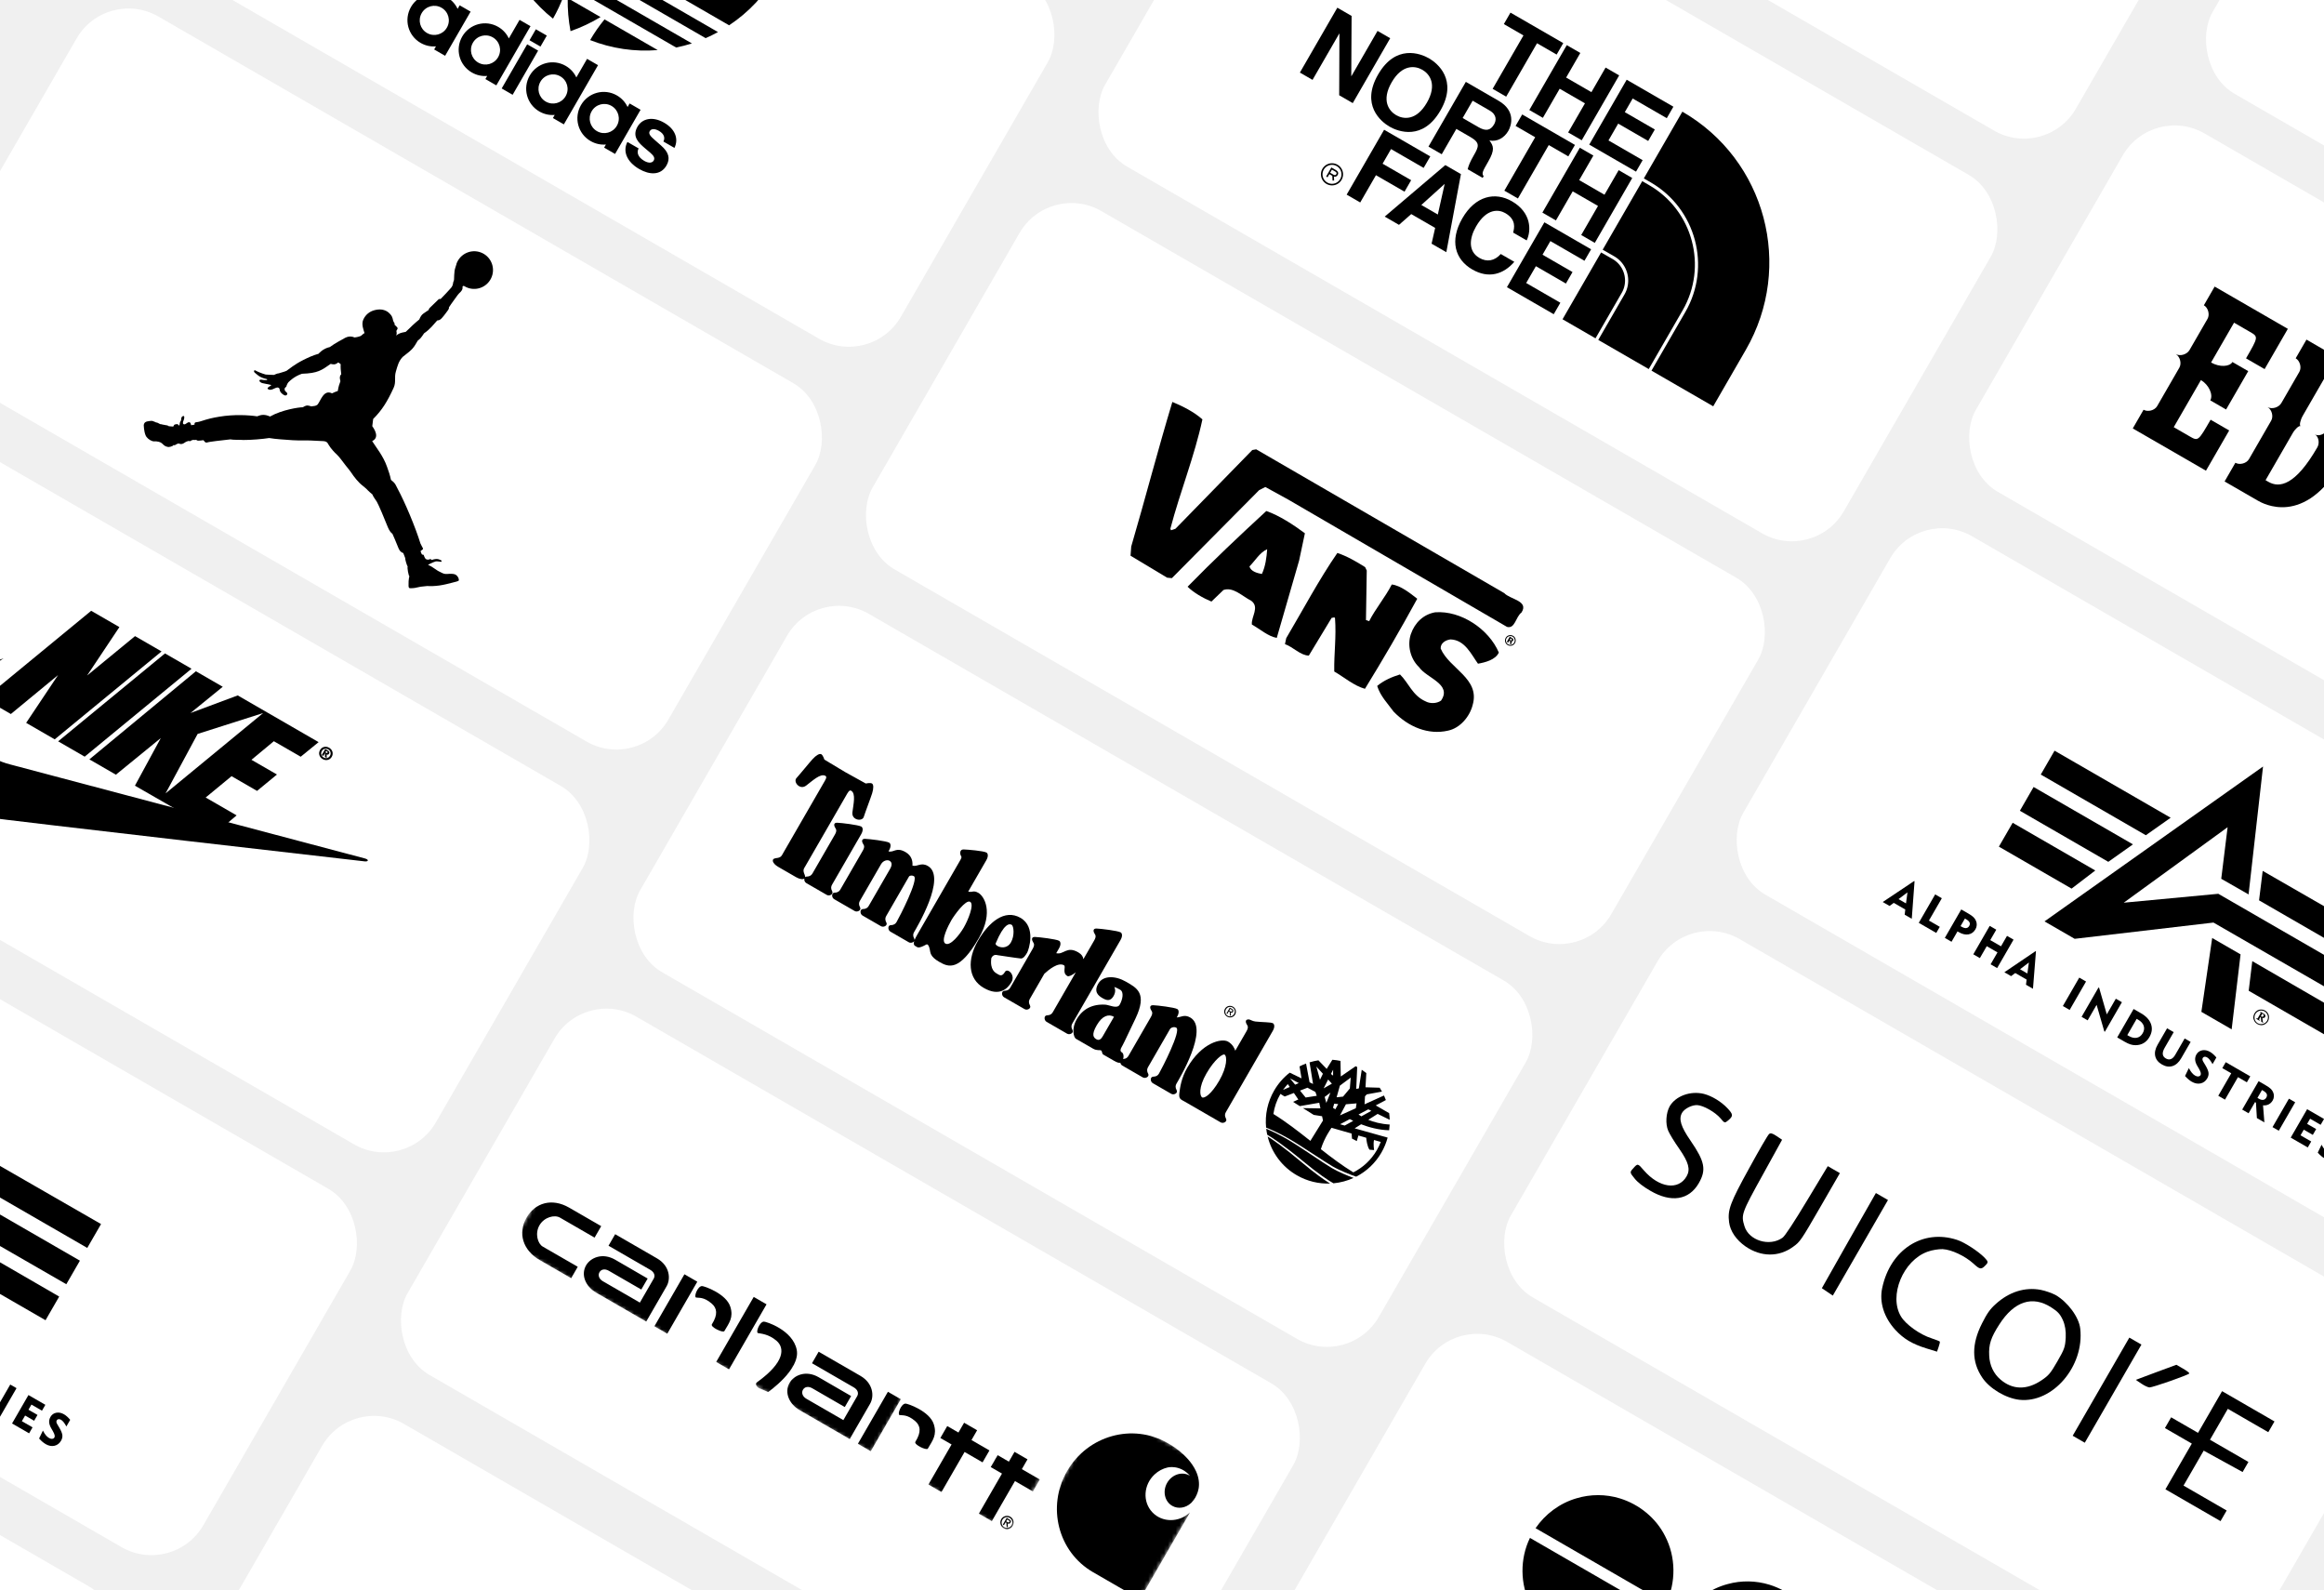 <svg width="592" height="405" viewBox="0 0 592 405" fill="none" xmlns="http://www.w3.org/2000/svg">
<rect x="0" y="0" width="592" height="405" fill="#808080" stroke="none"/>
<g clip-path="url(#clip0_7223_4850)">
<rect width="592" height="405" fill="#F0F0F0"/>
<rect x="27.137" y="-3.419" width="217.281" height="105.37" rx="15.261" transform="rotate(30 27.137 -3.419)" fill="white"/>
<path d="M116.268 67.206C116.331 67.028 116.405 66.854 116.488 66.684C117.651 64.303 120.518 63.311 122.895 64.468C125.274 65.629 126.258 68.498 125.096 70.88C123.933 73.262 121.067 74.254 118.689 73.096C118.538 73.024 118.394 72.943 118.257 72.857C118.151 72.827 118.089 72.807 117.968 72.831C117.521 73.063 118.394 73.475 116.901 74.753C116.901 74.753 116.795 74.927 116.631 75.067C116.231 75.657 114.94 77.347 114.345 78.299C114.384 78.51 114.378 78.598 114.167 78.932C113.847 79.363 113.088 80.434 112.499 81.061C111.996 81.6 111.674 81.572 111.382 81.607C110.352 82.729 109.66 83.752 108.02 84.891C107.269 86.038 106.999 86.313 106.417 86.749C105.381 88.479 105.352 88.808 102.58 90.894C101.53 92.012 101.302 93.073 100.847 94.601C100.377 96.171 100.953 97.273 100.272 98.765C98.668 102.279 97.279 104.5 95.059 106.699L94.829 108.535C95.396 109.336 96.751 111.412 94.802 112.335C95.843 113.987 97.62 116.129 98.562 118.803C98.95 119.862 99.349 121.002 99.597 122.213C100.828 123.206 100.622 123.23 101.268 124.427C103.171 127.943 105.825 134.269 107.097 138.398C107.41 138.947 107.488 139.257 107.753 139.678C107.747 139.827 107.748 139.863 107.716 139.886C107.394 140.143 107.393 140.155 107.122 140.352C107.175 140.601 107.362 140.914 107.444 141.152C107.571 141.289 107.613 141.215 107.915 141.303C108.073 141.825 108.349 142.331 108.511 142.404C109.046 142.555 108.911 142.606 109.56 142.391C109.787 142.327 109.939 142.612 109.939 142.612C110.188 142.524 110.706 142.36 111.276 142.354C111.73 142.35 112.389 142.701 112.389 142.701C112.604 142.828 112.435 143.027 112.375 143.088C112.057 143.073 111.459 142.913 111.044 142.96C110.032 143.251 109.024 143.85 109.024 143.85C110.4 144.412 111.001 145.182 112.134 145.673C112.733 145.974 113.139 146.258 114.003 146.168C114.003 146.168 114.829 146.089 115.481 146.17C116.118 146.241 116.533 146.639 116.792 147.224C116.902 147.764 117.092 147.876 116.319 148.104C116.032 148.2 115.653 148.273 115.15 148.406C114.265 148.638 113.079 148.944 111.939 149.106C110.786 149.269 109.562 149.307 108.852 149.238C106.841 149.44 107.331 149.367 105.629 149.735C105.416 149.781 104.911 149.791 104.66 149.807C104.053 149.842 104.055 149.521 104.074 148.825C104.074 148.825 104.057 148.551 104.085 148.002C104.115 147.404 104.242 146.773 104.309 146.823C104.064 146.637 103.681 144.55 103.851 144.249C103.633 144.045 103.16 142.383 103.237 142.162L102.727 140.848C101.507 140.446 101.649 139.624 99.954 135.92C99.63 135.725 99.225 135.255 98.811 134.295C98.115 132.505 96.363 128.352 95.991 127.778C95.591 127.161 95.071 126.498 94.854 125.914C94.298 125.44 93.996 125.178 93.735 124.912C93.467 124.641 93.243 124.361 92.5 123.788C91.284 122.868 90.239 121.54 89.319 120.144C88.875 119.499 88.427 119.043 88.031 118.511C87.137 117.327 86.383 116.291 85.702 115.655C85.419 115.452 84.241 114.2 83.746 113.331C83.564 113.048 83.488 112.833 83.34 112.696C83 112.378 82.658 112.389 82.446 112.346C81.198 112.293 80.05 112.207 78.963 112.176C77.951 112.144 76.992 112.163 75.988 112.163C75.081 112.164 74.082 112.081 73.052 112.002C73.052 112.002 70.083 111.829 68.567 111.553C66.961 111.815 63.841 112.072 62.039 112.051C61.18 111.983 59.391 112.058 58.68 111.896C58.175 111.975 56.441 112.144 55.063 112.313C53.999 112.441 53.167 112.587 53.167 112.587C52.512 112.725 52.435 112.926 51.817 112.104C51.481 112.16 51.237 112.175 51.029 112.198C50.188 112.287 50.198 112.154 49.988 112.017C49.368 112.137 49.423 111.922 48.824 112.126C48.375 112.357 48.668 112.409 48.065 112.299C47.936 112.279 47.812 112.377 47.69 112.401C47.097 112.501 46.554 113.437 45.553 112.949C44.765 113.025 44.63 113.589 44.216 113.322C44.004 113.751 42.876 113.904 42.736 113.821C41.264 113.537 41.701 112.583 39.837 112.407C39.596 112.385 39.177 112.465 38.768 112.322C38.05 112.07 37.341 111.49 37.077 110.843C36.66 109.828 36.615 108.308 36.615 108.308C36.703 107.604 37.049 107.326 38.104 107.222C38.529 107.203 38.672 107.088 39.215 107.354C39.531 107.405 39.374 107.515 39.933 107.616C40.257 107.674 40.217 107.743 40.785 108.009C40.957 107.996 41.148 108.067 41.425 108.126C41.934 108.232 42.442 108.315 42.442 108.315C42.442 108.315 42.614 108.268 43.003 108.545C43.434 108.603 43.913 108.597 44.134 108.638C44.407 108.059 44.451 108.119 44.835 108.044C45.312 107.952 45.343 108.031 45.482 108.338C45.616 108.338 45.675 108.346 45.713 108.255C45.84 107.945 45.672 107.667 46.112 107.076C46.15 106.759 46.17 106.352 46.314 106.183C46.484 106.009 46.591 105.939 46.752 105.946C46.924 105.952 46.912 106.071 46.937 106.191C46.978 106.41 46.829 106.903 46.829 106.903C46.591 107.419 46.376 108.141 47.066 108.062C47.518 107.937 48.019 107.197 48.505 107.698L48.711 108.299C49.254 108.17 49.271 108.18 49.559 108.168C49.559 108.168 49.422 107.644 49.861 107.551C50.161 107.489 50.473 107.5 51.169 107.274C53.078 106.657 54.005 106.432 55.864 106.12C59.572 105.5 63.269 105.698 65.502 106.024C66.529 105.612 67.394 105.444 68.782 106.077C71.871 104.334 76.226 103.7 77.131 103.72C78.276 103.028 78.456 103.276 79.305 103.494C80.153 103.363 80.285 103.439 80.825 103.102C81.656 102.244 82.371 99.082 84.576 100.174C85.397 99.796 85.196 99.884 86.048 99.57C86.194 98.531 86.46 97.745 86.718 97.084C86.742 97.004 86.252 95.942 86.927 95.315C86.818 94.692 86.726 93.334 86.785 92.757C86.69 92.705 86.632 92.624 86.537 92.55C86.439 92.471 86.302 92.4 86.16 92.301C85.334 92.966 84.936 92.822 84.238 92.671C81.89 94.31 80.971 95.046 76.924 95.186C74.977 95.829 73.747 97.088 73.765 97.069C73.309 97.389 73.027 98.043 72.945 98.434C72.509 98.83 72.522 98.902 72.522 98.902C72.481 99.123 72.509 99.463 72.686 99.635C72.989 99.936 73.355 100.127 73.104 100.514C72.768 100.985 72.162 100.526 71.884 100.292C70.803 99.415 71.628 98.855 70.717 98.675C69.913 98.721 69.043 99.723 68.176 99.027C68.099 98.871 68.28 98.646 68.468 98.517C68.762 98.316 69.132 98.223 69.051 98.037C68.316 97.878 67.579 97.723 66.842 97.571C66.167 97.394 65.696 96.734 66.492 96.681C66.819 96.731 67.275 96.821 67.92 96.79C67.92 96.79 68.353 96.6 67.793 96.497C67.18 96.386 66.367 96.067 65.865 95.698C65.865 95.698 64.836 94.909 64.744 94.739C64.65 94.568 64.718 94.148 65.065 94.35C65.503 94.609 66.682 95.115 67.669 95.381C68.175 95.458 69.229 95.446 69.796 95.481C69.796 95.481 70.677 95.059 71.019 95.074C71.75 94.821 72.293 94.736 72.98 94.442C73.813 93.876 74.923 92.86 77.291 91.661C78.385 91.11 79.703 90.494 81.145 90.094C81.145 90.094 82.234 88.752 84.025 88.382C84.642 87.917 85.457 87.421 86.235 86.974C86.536 86.804 86.81 86.663 87.096 86.501C87.796 86.136 88.801 85.284 90.328 85.94C90.328 85.94 91.2 85.84 91.621 85.654C92.168 85.553 92.367 85.017 92.863 84.845C92.665 84.137 91.983 82.628 92.542 81.399C93.134 80.096 94.159 79.334 95.337 79.012C96.64 78.662 97.749 78.75 98.77 79.423C99.976 80.382 99.973 80.964 100.143 81.641C100.309 82.286 100.612 82.107 100.504 82.688C101.44 83.623 101.454 83.457 100.973 84.268C101.011 84.597 101.173 84.975 100.894 85.449C101.713 84.89 101.869 84.79 103.355 84.513C103.99 83.956 104.542 83.368 105.148 82.795C105.712 82.267 106.333 81.747 106.806 81.359C107.416 79.846 107.956 79.849 109.207 78.936C109.208 78.712 109.257 78.675 109.457 78.422C110.136 77.733 111.085 76.851 111.685 76.264C111.685 76.264 111.911 76.024 112.21 76.169C112.969 75.427 114.292 73.995 114.549 73.695C115.339 72.916 115.346 72.524 115.451 71.889C115.486 71.683 115.656 71.456 115.657 71.204C115.659 70.486 115.731 69.592 115.795 68.961C115.832 68.557 116.295 67.221 116.295 67.221C116.451 66.492 116.268 67.206 116.268 67.206Z" fill="black"/>
<g clip-path="url(#clip1_7223_4850)">
<rect x="86.361" y="-106" width="217.281" height="105.37" rx="15.261" transform="rotate(30 86.361 -106)" fill="white"/>
<path d="M172.294 -38.765C162.929 -35.542 155.036 -29.042 150.071 -20.462C149.176 -18.865 148.388 -17.21 147.713 -15.508L164.435 -5.853C165.574 -7.287 166.616 -8.795 167.555 -10.368C172.501 -18.959 174.186 -29.043 172.294 -38.765ZM131.611 -44.849C128.573 -39.649 126.794 -33.81 126.419 -27.802L146.095 -16.442C146.034 -18.239 145.846 -20.031 145.534 -21.802C143.824 -30.918 138.879 -39.103 131.611 -44.849ZM197.904 -6.575C189.294 -9.996 179.734 -10.185 170.984 -7.109C169.296 -6.492 167.654 -5.757 166.068 -4.91L185.732 6.443C190.749 3.115 194.918 -1.344 197.904 -6.575ZM126.354 -24.476C126.379 -23.307 126.458 -22.14 126.59 -20.977L179.75 9.714C180.82 9.247 181.869 8.73 182.893 8.166L126.354 -24.476ZM127.189 -17.269C127.483 -15.917 127.85 -14.583 128.288 -13.271L172.237 12.103C173.593 11.827 174.934 11.478 176.253 11.058L127.189 -17.269ZM130.054 -8.889C132.567 -3.573 136.265 1.093 140.865 4.75C141.933 2.887 142.843 0.939 143.587 -1.076L130.054 -8.889ZM144.614 -0.482C144.564 2.341 144.804 5.162 145.331 7.936C147.996 7.005 150.559 5.803 152.979 4.347L144.614 -0.482ZM153.995 4.933C152.626 6.587 151.399 8.353 150.324 10.211C155.791 12.365 161.68 13.235 167.54 12.754L153.995 4.933Z" fill="black"/>
<path d="M132.349 5.056L129.616 9.788C129.053 8.582 128.127 7.55 126.897 6.84C123.69 4.988 119.599 6.087 117.744 9.301C115.876 12.536 116.982 16.607 120.189 18.459C121.419 19.169 122.776 19.455 124.102 19.34L123.645 20.131L126.435 21.742L135.139 6.666L132.349 5.056ZM136.501 7.453L134.887 10.249L137.676 11.859L139.29 9.063L136.501 7.453ZM149.549 14.986L146.816 19.719C146.253 18.513 145.326 17.48 144.096 16.77C140.889 14.918 136.799 16.018 134.944 19.231C133.076 22.466 134.181 26.537 137.388 28.389C138.618 29.099 139.976 29.386 141.302 29.271L140.845 30.061L143.634 31.672L152.338 16.596L149.549 14.986ZM113.85 -0.693C110.642 -2.545 106.552 -1.446 104.696 1.767C102.828 5.003 103.934 9.074 107.141 10.926C108.371 11.636 109.728 11.922 111.054 11.807L110.597 12.598L113.388 14.209L119.881 2.963L117.09 1.352L116.569 2.255C116.006 1.048 115.079 0.017 113.85 -0.693ZM157.144 24.303C153.937 22.451 149.847 23.551 147.992 26.764C146.124 30 147.228 34.07 150.436 35.922C151.665 36.632 153.023 36.919 154.349 36.804L153.893 37.594L156.682 39.205L163.175 27.959L160.386 26.348L159.865 27.251C159.301 26.045 158.374 25.013 157.144 24.303ZM169.182 31.253C166.26 29.566 163.597 30.17 162.39 32.261C160.916 34.814 162.741 36.424 164.33 37.781L165.648 38.895C166.588 39.702 166.872 40.276 166.516 40.892C166.199 41.443 165.353 41.688 164.101 40.965C162.278 39.912 162.23 38.624 162.679 37.797L159.824 36.148C158.599 38.464 159.609 41.189 162.838 43.054C165.474 44.575 168.309 44.686 169.77 42.156C170.787 40.395 170.395 38.79 168.365 37.031L166.788 35.652C165.773 34.773 165.11 34.095 165.504 33.413C165.936 32.664 166.895 32.778 167.861 33.336C169.267 34.148 169.432 35.183 168.993 36.044L171.805 37.668C172.922 35.378 172.015 32.889 169.182 31.253ZM134.29 11.283L127.797 22.529L130.586 24.139L137.079 12.893L134.29 11.283ZM112.482 1.978C114.262 3.005 114.863 5.26 113.834 7.043C112.804 8.826 110.551 9.432 108.771 8.404C106.992 7.377 106.391 5.123 107.421 3.34C108.45 1.558 110.703 0.95 112.482 1.978ZM125.531 9.511C127.31 10.538 127.911 12.793 126.881 14.576C125.852 16.359 123.599 16.965 121.82 15.938C120.04 14.911 119.439 12.656 120.468 10.873C121.498 9.091 123.751 8.484 125.531 9.511ZM142.73 19.441C144.509 20.468 145.111 22.724 144.082 24.506C143.052 26.289 140.799 26.895 139.019 25.868C137.24 24.841 136.638 22.586 137.667 20.803C138.696 19.02 140.95 18.414 142.73 19.441ZM155.777 26.974C157.556 28.001 158.159 30.257 157.129 32.04C156.1 33.822 153.846 34.428 152.067 33.401C150.288 32.374 149.686 30.119 150.715 28.336C151.744 26.553 153.998 25.947 155.777 26.974Z" fill="black"/>
</g>
<g clip-path="url(#clip2_7223_4850)">
<rect x="326.562" y="-56.459" width="217.281" height="105.37" rx="15.261" transform="rotate(30 326.562 -56.459)" fill="white"/>
<path fill-rule="evenodd" clip-rule="evenodd" d="M407.129 86.565L419.989 93.991L428.611 79.056L429.187 77.997L429.702 76.924L430.157 75.837L430.555 74.739L430.895 73.629L431.176 72.51L431.401 71.387L431.57 70.259L431.682 69.13L431.739 67.999L431.742 66.869L431.688 65.745L431.582 64.625L431.424 63.513L431.211 62.413L430.947 61.321L430.631 60.246L430.266 59.187L429.848 58.143L429.38 57.122L428.864 56.121L428.297 55.144L427.683 54.194L427.021 53.272L426.311 52.379L425.554 51.518L424.753 50.691L423.904 49.9L423.011 49.148L422.073 48.434L421.091 47.762L420.062 47.135L420.063 47.133L418.337 46.133L418.337 46.133L408.257 63.591L411.198 65.277L411.51 65.467L411.809 65.671L412.096 65.888L412.368 66.119L412.626 66.36L412.871 66.611L413.103 66.874L413.318 67.147L413.521 67.428L413.708 67.718L413.88 68.015L414.038 68.319L414.181 68.63L414.307 68.948L414.42 69.271L414.516 69.599L414.596 69.93L414.66 70.266L414.71 70.604L414.742 70.945L414.757 71.288L414.756 71.63L414.739 71.975L414.705 72.32L414.654 72.663L414.586 73.005L414.499 73.346L414.396 73.684L414.276 74.02L414.136 74.35L413.979 74.677L413.806 74.997L413.805 74.996L407.13 86.564L407.129 86.565ZM406.43 86.161L406.431 86.16L413.105 74.593L413.104 74.592L413.261 74.306L413.4 74.017L413.522 73.723L413.63 73.428L413.722 73.128L413.796 72.827L413.857 72.524L413.903 72.219L413.933 71.915L413.949 71.61L413.95 71.305L413.934 71.001L413.905 70.699L413.863 70.399L413.806 70.103L413.734 69.808L413.649 69.517L413.551 69.232L413.437 68.95L413.311 68.674L413.172 68.404L413.019 68.139L412.852 67.883L412.675 67.634L412.482 67.393L412.279 67.162L412.062 66.938L411.833 66.724L411.591 66.522L411.338 66.328L411.073 66.147L410.794 65.976L407.853 64.291L398.028 81.309L406.43 86.161ZM429.31 79.46L420.688 94.394L436.414 103.475L444.724 89.083C456.993 67.833 449.815 40.714 428.57 28.449L428.553 28.438L418.741 45.434L418.741 45.434L420.467 46.434L420.468 46.432L421.527 47.082L422.544 47.776L423.515 48.514L424.44 49.295L425.317 50.113L426.149 50.969L426.932 51.86L427.665 52.784L428.351 53.739L428.986 54.723L429.571 55.733L430.107 56.767L430.59 57.826L431.022 58.903L431.402 60L431.729 61.114L432.002 62.24L432.221 63.381L432.387 64.53L432.496 65.688L432.549 66.852L432.547 68.019L432.488 69.189L432.371 70.36L432.197 71.528L431.964 72.691L431.672 73.847L431.321 74.995L430.911 76.134L430.438 77.258L429.905 78.368L429.31 79.46Z" fill="black"/>
<path fill-rule="evenodd" clip-rule="evenodd" d="M383.677 24.616L380.225 22.623L388.078 9.021L383.081 6.136L384.768 3.213L398.214 10.977L396.527 13.899L391.53 11.014L383.677 24.616Z" fill="black"/>
<path fill-rule="evenodd" clip-rule="evenodd" d="M397.301 22.599L393.021 30.011L389.569 28.018L399.109 11.494L402.561 13.487L398.946 19.75L405.386 23.468L409.001 17.205L412.456 19.2L402.916 35.724L399.461 33.73L403.741 26.317L397.301 22.599Z" fill="black"/>
<path fill-rule="evenodd" clip-rule="evenodd" d="M424.583 30.098L415.899 25.084L413.892 28.56L421.539 32.975L419.852 35.897L412.205 31.482L409.733 35.764L418.437 40.789L416.749 43.711L404.83 36.829L414.37 20.305L426.27 27.175L424.583 30.098Z" fill="black"/>
<path fill-rule="evenodd" clip-rule="evenodd" d="M350.903 7.871L354.131 9.735L344.591 26.258L341.136 24.263L341.196 8.588L341.147 8.56L334.345 20.342L331.124 18.482L340.663 1.959L344.296 4.057L344.214 19.351L344.26 19.377L350.903 7.871Z" fill="black"/>
<path fill-rule="evenodd" clip-rule="evenodd" d="M355.659 29.334C357.522 30.41 360.806 30.772 363.477 26.146C366.146 21.523 364.193 18.855 362.33 17.779C360.467 16.704 357.171 16.341 354.502 20.964C351.832 25.591 353.796 28.259 355.659 29.334ZM364.017 14.857C366.202 16.119 371.406 20.384 366.929 28.139C362.452 35.893 356.156 33.518 353.971 32.257C351.781 30.992 346.573 26.725 351.05 18.971C355.528 11.216 361.827 13.593 364.017 14.857Z" fill="black"/>
<path fill-rule="evenodd" clip-rule="evenodd" d="M386.665 50.549L383.21 48.554L391.063 34.952L386.069 32.068L387.755 29.148L401.193 36.906L399.506 39.826L394.518 36.946L386.665 50.549Z" fill="black"/>
<path fill-rule="evenodd" clip-rule="evenodd" d="M400.621 48.73L396.344 56.137L392.895 54.146L402.435 37.623L405.884 39.614L402.271 45.871L408.714 49.591L412.327 43.334L415.787 45.332L406.248 61.855L402.787 59.857L407.064 52.45L400.621 48.73Z" fill="black"/>
<path fill-rule="evenodd" clip-rule="evenodd" d="M346.492 51.562L343.04 49.569L352.58 33.045L364.338 39.834L362.649 42.759L354.343 37.963L352.191 41.691L359.466 45.891L357.777 48.816L350.503 44.616L346.492 51.562Z" fill="black"/>
<path fill-rule="evenodd" clip-rule="evenodd" d="M362.056 52.203L366.262 54.631L367.99 46.913L367.946 46.888L362.056 52.203ZM356.367 57.263L352.731 55.164L368.167 42.044L372.148 44.342L368.427 64.226L364.673 62.059L365.582 58.042L359.488 54.523L356.367 57.263Z" fill="black"/>
<path fill-rule="evenodd" clip-rule="evenodd" d="M385.447 59.233C385.748 58.088 386.288 55.914 383.432 54.265C381.777 53.309 378.698 53.004 376.001 57.674C374.286 60.645 373.918 63.995 376.841 65.682C378.756 66.787 380.715 66.473 382.297 64.689L385.747 66.68C382.986 69.872 379.194 71.026 375.049 68.633C370.653 66.095 369.209 61.308 372.506 55.597C375.841 49.821 380.879 48.801 385.143 51.263C390.09 54.119 390.12 58.68 388.896 61.224L385.447 59.233Z" fill="black"/>
<path fill-rule="evenodd" clip-rule="evenodd" d="M403.618 66.412L394.933 61.398L392.929 64.869L400.576 69.284L398.888 72.208L391.241 67.793L388.769 72.075L397.473 77.1L395.786 80.022L383.866 73.14L393.406 56.616L405.306 63.487L403.618 66.412Z" fill="black"/>
<path fill-rule="evenodd" clip-rule="evenodd" d="M376.628 32.389C378.42 33.423 379.651 33.305 380.592 31.674C381.095 30.804 381.445 29.293 379.425 28.126L375.131 25.647L372.586 30.055L376.628 32.389ZM373.397 20.847L381.737 25.662C386.122 28.193 385.054 31.892 384.229 33.32C383.184 35.131 381.363 36.163 379.415 35.774C380.426 37.154 380.873 38.082 379.096 41.159C377.704 43.572 377.359 44.168 377.933 44.868L377.683 45.302L373.865 43.098C374.088 42.188 374.445 41.258 375.424 39.561C376.723 37.311 377.093 36.359 374.539 34.885L370.983 32.832L367.258 39.284L363.879 37.333L373.397 20.847Z" fill="black"/>
<path d="M339.318 42.749L339.392 43.026L338.164 45.152L337.814 44.949L339.041 42.823L339.318 42.749ZM339.041 42.823L339.143 42.648L339.318 42.749L339.041 42.823ZM340.045 43.637L339.115 43.1L339.318 42.749L340.248 43.286L340.045 43.637ZM340.748 44.558L340.397 44.356L340.412 44.33L340.424 44.304L340.436 44.28L340.446 44.255L340.454 44.232L340.461 44.209L340.466 44.188L340.47 44.168L340.472 44.149L340.474 44.129L340.474 44.11L340.473 44.093L340.47 44.075L340.466 44.056L340.462 44.04L340.455 44.02L340.448 44.002L340.439 43.981L340.427 43.961L340.413 43.939L340.398 43.918L340.38 43.895L340.359 43.872L340.336 43.848L340.31 43.824L340.281 43.797L340.249 43.772L340.215 43.745L340.177 43.719L340.137 43.692L340.093 43.664L340.045 43.637L340.248 43.286L340.303 43.319L340.355 43.352L340.406 43.385L340.454 43.42L340.5 43.454L340.542 43.49L340.582 43.524L340.62 43.561L340.656 43.598L340.689 43.635L340.72 43.674L340.748 43.714L340.773 43.754L340.796 43.795L340.816 43.836L340.835 43.879L340.849 43.922L340.861 43.968L340.869 44.011L340.875 44.055L340.878 44.101L340.877 44.145L340.874 44.188L340.868 44.232L340.86 44.275L340.85 44.317L340.838 44.359L340.823 44.4L340.807 44.44L340.789 44.48L340.768 44.519L340.748 44.558ZM339.47 44.83L339.673 44.479L339.669 44.478L339.701 44.495L339.731 44.509L339.762 44.524L339.791 44.537L339.82 44.548L339.849 44.558L339.877 44.567L339.905 44.574L339.931 44.581L339.957 44.586L339.983 44.589L340.007 44.592L340.03 44.593L340.054 44.593L340.077 44.592L340.097 44.589L340.118 44.586L340.138 44.582L340.158 44.576L340.176 44.569L340.194 44.561L340.213 44.552L340.232 44.541L340.249 44.529L340.268 44.515L340.287 44.498L340.304 44.481L340.323 44.46L340.342 44.438L340.361 44.414L340.378 44.387L340.397 44.356L340.748 44.558L340.72 44.602L340.69 44.646L340.66 44.688L340.628 44.726L340.595 44.762L340.56 44.797L340.524 44.827L340.487 44.856L340.447 44.883L340.407 44.906L340.367 44.927L340.324 44.945L340.281 44.96L340.239 44.973L340.195 44.983L340.152 44.99L340.107 44.995L340.064 44.997L340.021 44.997L339.977 44.995L339.932 44.991L339.89 44.984L339.847 44.976L339.804 44.966L339.762 44.954L339.72 44.941L339.678 44.926L339.636 44.91L339.595 44.892L339.555 44.874L339.514 44.853L339.474 44.831L339.47 44.83ZM339.474 44.831L339.47 44.83L339.441 44.813L339.474 44.831ZM338.657 43.893L339.673 44.479L339.47 44.83L338.455 44.244L338.657 43.893ZM339.444 45.987L339.373 44.677L339.776 44.656L339.848 45.965L339.444 45.987Z" fill="black"/>
<path d="M337.216 43.189L336.865 42.986L336.941 42.863L337.022 42.745L337.107 42.632L337.199 42.524L337.294 42.422L337.394 42.325L337.497 42.234L337.605 42.148L337.716 42.069L337.832 41.994L337.949 41.926L338.069 41.863L338.193 41.807L338.318 41.757L338.446 41.712L338.576 41.674L338.707 41.643L338.839 41.617L338.974 41.598L339.109 41.585L339.244 41.579L339.38 41.579L339.517 41.586L339.653 41.6L339.789 41.62L339.925 41.647L340.059 41.681L340.193 41.722L340.326 41.769L340.456 41.825L340.586 41.887L340.712 41.956L340.51 42.305L340.401 42.246L340.29 42.193L340.178 42.146L340.065 42.105L339.95 42.069L339.835 42.041L339.719 42.018L339.603 42L339.486 41.989L339.369 41.984L339.253 41.983L339.137 41.989L339.021 42L338.907 42.016L338.793 42.038L338.681 42.065L338.569 42.098L338.46 42.135L338.352 42.179L338.247 42.227L338.143 42.28L338.042 42.339L337.945 42.401L337.849 42.47L337.757 42.543L337.669 42.621L337.583 42.704L337.501 42.792L337.424 42.884L337.35 42.98L337.281 43.082L337.216 43.189ZM338.098 46.482L337.896 46.833L337.773 46.757L337.655 46.676L337.542 46.591L337.434 46.499L337.332 46.404L337.234 46.304L337.144 46.201L337.058 46.093L336.979 45.982L336.904 45.868L336.836 45.75L336.773 45.63L336.717 45.506L336.667 45.381L336.622 45.253L336.584 45.124L336.552 44.993L336.527 44.86L336.508 44.727L336.494 44.591L336.489 44.456L336.488 44.32L336.496 44.183L336.509 44.047L336.529 43.911L336.557 43.775L336.591 43.64L336.632 43.506L336.679 43.374L336.735 43.242L336.797 43.113L336.865 42.986L337.216 43.189L337.156 43.298L337.102 43.409L337.056 43.522L337.014 43.636L336.979 43.749L336.95 43.865L336.927 43.981L336.91 44.097L336.898 44.214L336.893 44.331L336.892 44.447L336.898 44.563L336.908 44.678L336.925 44.794L336.947 44.907L336.974 45.019L337.007 45.13L337.045 45.239L337.088 45.348L337.137 45.453L337.189 45.556L337.249 45.656L337.311 45.754L337.38 45.85L337.453 45.941L337.532 46.03L337.614 46.116L337.702 46.197L337.794 46.274L337.89 46.348L337.992 46.417L338.098 46.482ZM341.392 45.6L341.743 45.802L341.667 45.925L341.586 46.044L341.501 46.157L341.41 46.264L341.315 46.368L341.215 46.464L341.111 46.556L341.004 46.642L340.892 46.721L340.778 46.796L340.66 46.864L340.54 46.926L340.417 46.984L340.292 47.033L340.164 47.078L340.035 47.116L339.904 47.148L339.771 47.174L339.637 47.192L339.502 47.206L339.367 47.211L339.231 47.212L339.094 47.204L338.958 47.19L338.822 47.17L338.686 47.143L338.551 47.108L338.417 47.067L338.284 47.02L338.153 46.964L338.023 46.901L337.896 46.833L338.098 46.482L338.208 46.542L338.32 46.596L338.432 46.643L338.546 46.685L338.66 46.72L338.776 46.749L338.892 46.772L339.008 46.79L339.125 46.802L339.242 46.807L339.358 46.808L339.474 46.802L339.589 46.792L339.704 46.775L339.817 46.753L339.93 46.725L340.041 46.693L340.15 46.655L340.257 46.612L340.362 46.564L340.466 46.511L340.566 46.451L340.664 46.389L340.759 46.319L340.851 46.247L340.94 46.169L341.025 46.085L341.106 45.998L341.184 45.905L341.258 45.808L341.327 45.707L341.392 45.6ZM340.51 42.305L340.712 41.956L340.836 42.031L340.954 42.112L341.068 42.198L341.176 42.289L341.278 42.385L341.376 42.485L341.467 42.589L341.553 42.697L341.632 42.808L341.707 42.922L341.775 43.04L341.838 43.161L341.894 43.284L341.944 43.41L341.988 43.537L342.026 43.667L342.057 43.798L342.083 43.931L342.102 44.065L342.115 44.199L342.12 44.335L342.12 44.471L342.113 44.607L342.099 44.743L342.079 44.879L342.052 45.014L342.018 45.149L341.977 45.282L341.929 45.415L341.873 45.546L341.811 45.675L341.743 45.802L341.392 45.6L341.452 45.49L341.506 45.379L341.552 45.267L341.594 45.154L341.628 45.039L341.658 44.924L341.681 44.808L341.699 44.692L341.711 44.576L341.716 44.459L341.717 44.343L341.711 44.227L341.701 44.111L341.685 43.997L341.663 43.883L341.636 43.77L341.603 43.66L341.565 43.55L341.522 43.443L341.474 43.338L341.421 43.234L341.362 43.134L341.3 43.036L341.231 42.94L341.158 42.849L341.08 42.76L340.997 42.674L340.909 42.592L340.816 42.515L340.719 42.441L340.617 42.371L340.51 42.305Z" fill="black"/>
</g>
<g clip-path="url(#clip3_7223_4850)">
<rect x="-32.089" y="99.163" width="217.281" height="105.37" rx="15.261" transform="rotate(30 -32.089 99.163)" fill="white"/>
<path d="M13.936 188.291L6.663 184.092L14.789 171.925L2.765 181.841L-3.99 177.942L23.227 155.551L30.414 159.701L22.185 172.038L34.399 162.002L41.154 165.902L13.936 188.291Z" fill="black"/>
<path d="M14.813 188.797L42.031 166.408L48.786 170.308L21.57 192.698L14.813 188.797Z" fill="black"/>
<path d="M0.918 167.642C-14.922 173.276 -32.341 182.885 -28.397 194.218C-24.577 205.198 -12.8 206.803 -4.806 207.953C3.19 209.105 92.981 219.377 92.981 219.377C93.874 219.43 93.993 218.922 93.002 218.639C92.602 218.525 2.621 194.689 2.621 194.689C-8.851 191.76 -16.623 179.22 0.917 167.639L0.918 167.642Z" fill="black"/>
<path d="M83.85 190.435C83.012 189.951 82.017 190.159 81.523 191.015C81.029 191.871 81.352 192.835 82.186 193.317C83.021 193.798 84.019 193.593 84.511 192.74C85.003 191.888 84.688 190.919 83.85 190.435ZM82.425 192.903C81.828 192.559 81.636 191.867 81.977 191.277C82.317 190.687 83.011 190.5 83.612 190.847C84.213 191.194 84.394 191.895 84.057 192.478C83.721 193.062 83.015 193.244 82.425 192.903Z" fill="black"/>
<path d="M83.214 192.125C83.428 192.236 83.656 192.223 83.824 191.933C84.04 191.558 83.85 191.323 83.441 191.087L82.855 190.748L81.959 192.299L82.35 192.525L82.731 191.865L82.797 191.904L82.773 192.769L83.223 193.029L83.214 192.125ZM83.108 191.729L82.884 191.599L83.092 191.24L83.28 191.348C83.395 191.415 83.519 191.506 83.433 191.655C83.34 191.815 83.244 191.807 83.108 191.729Z" fill="black"/>
<path d="M76.598 192.716L81.163 189.001L60.553 177.102L48.526 181.588L56.741 174.901L49.899 170.951L22.768 193.39L29.523 197.29L40.962 187.961L34.373 200.091L55.125 212.011L60.273 207.654L52.392 203.104L58.982 197.671L65.477 201.421L70.55 197.249L64.055 193.499L69.756 188.766L76.598 192.716ZM42.176 202.055L50.343 186.91L67.03 181.593L42.176 202.055Z" fill="black"/>
</g>
<g clip-path="url(#clip4_7223_4850)">
<rect x="-91.314" y="201.744" width="217.281" height="105.37" rx="15.261" transform="rotate(30 -91.314 201.744)" fill="white"/>
<path d="M-9.291 355.382L-5.111 348.144L-3.305 349.186C-2.728 349.52 -2.301 349.819 -2.029 350.079C-1.757 350.339 -1.552 350.635 -1.409 350.959C-1.26 351.303 -1.192 351.659 -1.213 352.026C-1.233 352.394 -1.335 352.736 -1.518 353.052C-1.781 353.507 -2.124 353.845 -2.547 354.055C-2.969 354.269 -3.448 354.35 -3.982 354.297L-3.636 358.644L-5.549 357.539L-5.784 353.615L-6.021 353.479L-7.661 356.32L-9.289 355.38L-9.291 355.382ZM-3.969 350.559L-4.246 350.399L-5.404 352.405L-5.05 352.609C-4.627 352.853 -4.255 352.951 -3.928 352.902C-3.604 352.856 -3.346 352.667 -3.155 352.338C-2.956 351.992 -2.921 351.679 -3.045 351.397C-3.172 351.119 -3.481 350.837 -3.968 350.556L-3.969 350.559Z" fill="black"/>
<path d="M-1.566 359.843L2.613 352.604L4.21 353.526L0.03 360.765L-1.566 359.843Z" fill="black"/>
<path d="M3.069 362.519L7.248 355.28L11.555 357.767L10.694 359.259L8.007 357.708L7.251 359.017L9.552 360.345L8.697 361.827L6.395 360.498L5.567 361.932L8.292 363.505L7.413 365.027L3.069 362.519Z" fill="black"/>
<path d="M10.925 364.327C11.2 364.851 11.46 365.256 11.7 365.54C11.94 365.825 12.203 366.051 12.493 366.218C12.783 366.386 13.058 366.456 13.309 366.427C13.563 366.399 13.749 366.28 13.869 366.072C14.039 365.777 13.919 365.261 13.5 364.529C13.433 364.413 13.383 364.32 13.347 364.253L13.029 363.704C12.722 363.168 12.552 362.663 12.524 362.196C12.497 361.726 12.607 361.279 12.855 360.848C13.192 360.265 13.682 359.913 14.327 359.785C14.97 359.66 15.631 359.794 16.31 360.185C16.56 360.33 16.814 360.516 17.072 360.746C17.329 360.976 17.6 361.256 17.884 361.587L16.904 363.285C16.691 362.867 16.466 362.514 16.231 362.215C15.994 361.918 15.77 361.711 15.554 361.586C15.317 361.45 15.1 361.395 14.905 361.421C14.709 361.446 14.557 361.55 14.454 361.728C14.38 361.856 14.353 361.996 14.372 362.153C14.389 362.308 14.453 362.48 14.563 362.664L15.12 363.61C15.585 364.403 15.841 365.033 15.886 365.503C15.933 365.973 15.826 366.436 15.562 366.894C15.155 367.599 14.592 368.033 13.872 368.199C13.153 368.362 12.405 368.221 11.628 367.773C11.364 367.62 11.097 367.427 10.82 367.193C10.544 366.959 10.257 366.676 9.958 366.34L10.932 364.327L10.925 364.327Z" fill="black"/>
<path d="M-39.464 302.693L-13.007 283.471L-14.628 296.6L-7.666 300.584L-3.983 268.012L-59.647 307.453L-51.961 311.891L-16.607 307.752L16.892 327.057L20.357 321.055L-15.375 300.425L-39.464 302.693Z" fill="black"/>
<path d="M-7.633 325.121L11.598 336.225L15.078 330.199L-6.72 317.579L-7.633 325.121Z" fill="black"/>
<path d="M-4.07 294.59L-4.997 302.093L22.23 317.812L25.739 311.733L-4.07 294.59Z" fill="black"/>
</g>
<g clip-path="url(#clip5_7223_4850)">
<rect x="370.686" y="334.106" width="217.281" height="105.37" rx="15.261" transform="rotate(30 370.686 334.106)" fill="white"/>
<path fill-rule="evenodd" clip-rule="evenodd" d="M456.138 471.854C456.394 472.031 456.76 472.123 456.899 472.427C456.969 472.731 456.644 472.947 456.37 472.858C456.442 473.095 456.448 473.345 456.446 473.592C455.971 473.45 456.443 472.781 455.948 472.619C455.848 472.786 455.749 472.956 455.652 473.126C455.605 473.098 455.513 473.044 455.466 473.017C455.689 472.629 455.914 472.242 456.138 471.854ZM456.03 472.468C456.213 472.538 456.46 472.803 456.637 472.599C456.78 472.34 456.386 472.242 456.24 472.116C456.17 472.234 456.1 472.35 456.03 472.468ZM456.45 471.453C457.245 471.561 457.761 472.553 457.338 473.248C457.07 473.867 456.25 474.112 455.67 473.793C455.129 473.533 454.844 472.856 455.045 472.29C455.221 471.712 455.859 471.336 456.45 471.453ZM456.35 471.651C455.594 471.536 454.944 472.403 455.283 473.092C455.561 473.84 456.718 473.939 457.109 473.239C457.538 472.636 457.086 471.705 456.35 471.651ZM450.401 467.735C451.625 468.228 452.727 469.098 453.36 470.27C454.007 471.468 454.249 472.915 453.872 474.238C453.489 475.565 452.613 476.777 451.391 477.448C450.026 478.192 448.339 478.357 446.876 477.807C445.725 477.325 444.616 476.609 443.95 475.525C443.156 474.257 442.851 472.65 443.282 471.201C443.705 469.791 444.69 468.518 446.041 467.892C447.393 467.255 449.01 467.16 450.401 467.735ZM450.13 468.439C448.857 467.938 447.374 468.09 446.194 468.764C445.179 469.347 444.452 470.362 444.109 471.472C443.755 472.631 443.955 473.915 444.534 474.967C445.134 476.047 446.202 476.821 447.371 477.182C448.515 477.531 449.784 477.359 450.833 476.799C451.896 476.227 452.662 475.189 453.021 474.049C453.394 472.869 453.199 471.55 452.593 470.481C452.054 469.531 451.139 468.831 450.13 468.439ZM429.381 455.594C430.572 456.08 431.645 456.924 432.276 458.057C432.955 459.275 433.209 460.764 432.813 462.117C432.433 463.395 431.602 464.565 430.438 465.238C428.91 466.118 426.937 466.248 425.351 465.444C424.792 465.133 424.212 464.835 423.748 464.386C422.655 463.38 422.044 461.897 422.034 460.418C422.03 459.049 422.64 457.718 423.582 456.74C425.051 455.245 427.452 454.788 429.381 455.594ZM429.003 456.258C427.776 455.798 426.364 455.945 425.221 456.567C424.166 457.143 423.408 458.182 423.058 459.32C422.703 460.487 422.907 461.781 423.497 462.837C424.089 463.888 425.125 464.644 426.263 465.012C427.452 465.392 428.784 465.208 429.865 464.6C430.9 464.012 431.64 462.98 431.985 461.852C432.344 460.665 432.136 459.343 431.514 458.279C430.958 457.328 430.026 456.636 429.003 456.258ZM408.166 443.352C409.367 443.834 410.451 444.677 411.09 445.816C411.773 447.032 412.028 448.519 411.639 449.873C411.258 451.17 410.411 452.358 409.224 453.031C407.722 453.881 405.799 454.011 404.234 453.248C403.645 452.927 403.035 452.614 402.55 452.14C401.498 451.165 400.904 449.745 400.856 448.319C400.814 446.987 401.367 445.681 402.237 444.688C403.675 443.065 406.17 442.535 408.166 443.352ZM407.888 444.054C406.592 443.547 405.077 443.717 403.889 444.427C402.9 445.025 402.197 446.031 401.869 447.129C401.532 448.274 401.73 449.534 402.298 450.573C402.894 451.657 403.961 452.434 405.131 452.798C406.276 453.149 407.549 452.98 408.598 452.421C409.662 451.851 410.429 450.814 410.79 449.674C411.167 448.486 410.968 447.157 410.354 446.083C409.811 445.137 408.897 444.443 407.888 444.054ZM397.868 437.508C398.091 437.636 398.314 437.765 398.538 437.894C396.816 440.879 395.092 443.862 393.37 446.846C393.146 446.717 392.923 446.588 392.7 446.459C394.422 443.476 396.145 440.492 397.868 437.508ZM396.634 441.964C398.739 441.426 400.845 440.901 402.952 440.371C403.289 440.568 403.628 440.762 403.965 440.959C401.722 441.509 399.477 442.049 397.234 442.601C397.795 445.089 398.363 447.577 398.924 450.067C398.603 449.883 398.283 449.698 397.962 449.513C397.435 447.141 396.891 444.773 396.377 442.399C396.464 442.254 396.55 442.109 396.634 441.964ZM415.382 447.598C415.622 447.732 415.86 447.87 416.094 448.015C416.425 450.063 416.781 452.108 417.119 454.156C419.056 453.425 420.997 452.705 422.928 451.963C423.174 452.092 423.416 452.231 423.656 452.375C421.926 455.369 420.198 458.365 418.467 461.358C418.231 461.222 417.995 461.085 417.759 460.949C419.29 458.296 420.823 455.645 422.353 452.993C420.404 453.728 418.457 454.468 416.51 455.207C416.17 453.15 415.835 451.091 415.493 449.032C413.961 451.684 412.431 454.336 410.9 456.988C410.665 456.853 410.43 456.718 410.196 456.583C411.923 453.587 413.654 450.593 415.382 447.598ZM436.577 459.834C436.775 459.948 436.973 460.061 437.171 460.175C437.939 464.103 438.702 468.031 439.47 471.959C440.981 469.345 442.487 466.73 443.998 464.117C444.231 464.251 444.463 464.386 444.696 464.521C442.967 467.516 441.238 470.511 439.508 473.506C439.315 473.395 439.123 473.283 438.932 473.171C438.165 469.24 437.391 465.31 436.618 461.379C435.106 463.992 433.599 466.608 432.088 469.222C431.855 469.088 431.622 468.953 431.39 468.818C433.119 465.824 434.849 462.828 436.577 459.834ZM427.799 413.632C438.863 420.037 449.947 426.41 461.008 432.819C458.746 436.082 455.506 438.672 451.767 440.029C447.777 441.525 443.279 441.626 439.227 440.304C434.634 438.808 430.604 435.575 428.284 431.321C425.278 425.958 425.079 419.151 427.799 413.632ZM389.732 391.66C400.805 398.053 411.876 404.445 422.949 410.838C420.442 414.51 416.65 417.294 412.361 418.492C408.735 419.556 404.787 419.511 401.193 418.337C396.367 416.776 392.153 413.288 389.903 408.719C387.194 403.466 387.139 396.969 389.732 391.66ZM474.722 461.202C481.132 450.144 487.473 439.044 493.921 428.008C497.217 430.273 499.807 433.548 501.175 437.314C503.114 442.503 502.642 448.541 499.869 453.344C498.102 456.547 495.376 459.207 492.144 460.915C486.824 463.776 480.128 463.915 474.722 461.202ZM474.425 426.752C479.679 424.061 486.165 424.011 491.468 426.61C485.082 437.681 478.691 448.75 472.297 459.814C468.582 457.299 465.791 453.454 464.595 449.127C463.373 444.873 463.691 440.198 465.508 436.163C467.275 432.122 470.473 428.722 474.425 426.752ZM450.725 403.579C455.675 405.097 459.986 408.657 462.287 413.31C464.98 418.56 465.01 425.034 462.437 430.334C451.362 423.949 440.297 417.552 429.225 411.162C431.781 407.395 435.706 404.564 440.117 403.414C443.572 402.453 447.299 402.525 450.725 403.579ZM412.667 381.607C417.562 383.119 421.85 386.606 424.157 391.199C426.907 396.476 426.988 403.015 424.378 408.364C413.304 401.973 402.234 395.579 391.161 389.186C393.625 385.573 397.33 382.827 401.527 381.591C405.134 380.495 409.066 380.49 412.667 381.607Z" fill="black"/>
</g>
<g clip-path="url(#clip6_7223_4850)">
<rect x="208.11" y="148.704" width="217.281" height="105.37" rx="15.261" transform="rotate(30 208.11 148.704)" fill="white"/>
<path fill-rule="evenodd" clip-rule="evenodd" d="M339.229 297.452C337.046 296.163 331.379 292.187 328.129 290.265C326.335 289.205 324.472 288.268 322.551 287.461C322.612 287.973 322.695 288.48 322.806 288.981C323.858 289.603 326.771 291.452 331.773 295.596C335.931 299.04 338.426 300.646 339.677 301.352C341.449 301.187 343.182 300.725 344.801 299.984C343.413 299.484 340.898 298.439 339.229 297.452ZM331.417 295.863C326.983 292.13 324.202 290.237 322.908 289.427C323.416 291.489 324.336 293.427 325.613 295.125C326.889 296.822 328.496 298.243 330.337 299.303C333.008 300.845 335.941 301.518 338.811 301.409C337.456 300.581 335.085 298.952 331.417 295.863Z" fill="black"/>
<path fill-rule="evenodd" clip-rule="evenodd" d="M334.905 294.151C332.623 292.664 330.089 291.013 328.291 289.976C325.562 288.4 323.22 287.438 322.518 287.165C322.194 283.888 322.908 280.593 324.559 277.744C325.576 275.977 326.927 274.425 328.537 273.175L331.545 274.631L331.036 271.584C331.575 271.309 332.129 271.065 332.693 270.854L333.591 275.624L334.478 276.053L333.588 270.551C334.327 270.325 335.08 270.151 335.844 270.034L337.95 272.216L339.401 269.893C340.09 269.944 340.78 270.042 341.464 270.185L341.539 274.149L345.324 271.538C345.459 271.605 345.592 271.674 345.725 271.746L345.48 277.318L346.15 277.174L346.879 272.434C347.28 272.696 347.668 272.976 348.044 273.273L347.839 276.9L351.451 277.012C351.66 277.334 351.858 277.663 352.043 277.999L348.166 278.703L347.71 279.187L347.595 281.233L352.548 278.995C352.723 279.375 352.883 279.762 353.029 280.153L350.45 281.517L353.864 283.488C353.942 284.048 353.988 284.613 354.005 285.18L350.931 283.68L348.54 285.182C349.893 285.739 351.709 286.247 353.997 286.39C353.973 286.878 353.927 287.366 353.859 287.85C351.139 287.772 348.611 287.051 346.722 286.323L345.076 287.357L353.478 289.716C353.128 291.02 352.605 292.301 351.898 293.526C350.389 296.148 348.156 298.279 345.465 299.662C344.216 299.256 341.324 298.121 339.464 297.048C338.476 296.477 336.775 295.369 334.905 294.151ZM349.326 282.895L348.552 282.518L346.065 283.831C346.297 283.999 346.537 284.156 346.782 284.303L349.326 282.895ZM342.546 286.646L344.712 285.448C344.353 285.273 344.062 285.12 343.846 285.002L341.365 286.314L342.546 286.646ZM345.372 282.237L345.562 280.997L342.852 281.227L341.339 284.058L345.372 282.237ZM344.3 288.685L339.185 287.215C339.185 287.215 337.359 289.699 336.468 292.662C339.148 294.766 341.866 296.812 344.738 298.567C347.164 297.349 349.272 295.429 350.731 292.903C351.122 292.224 351.452 291.526 351.724 290.817L350.008 290.323C349.774 291.321 350.022 292.891 350.022 292.891L348.837 292.787C348.262 291.87 348.077 290.365 348.023 289.753L346.025 289.18L345.618 290.598L344.399 289.975L344.3 288.685ZM340.149 282.506L340.881 281.179L339.869 281.076L339.555 282.115L340.149 282.506ZM335.073 278.085L333.058 277.009L331.152 277.746L332.592 279.506L335.422 279.065L335.073 278.085ZM329.914 276.233L330.848 275.828L328.601 274.629L329.914 276.233ZM328.547 276.825L328.042 276.088C327.61 276.55 327.205 277.043 326.832 277.568L328.547 276.825ZM326.809 278.99L326.173 278.588C326.165 278.602 326.156 278.615 326.148 278.629C326.135 278.648 326.123 278.668 326.113 278.687C325.22 280.232 324.63 281.932 324.377 283.698C327.641 285.713 330.721 288.115 333.795 290.549L337.008 285.364L336.779 284.269L334.65 283.933L331.907 282.205L336.359 282.273L336.057 280.841L331.104 281.698L329.381 280.612L330.728 280.007L329.593 278.351L327.262 279.251L326.809 278.99Z" fill="black"/>
<path fill-rule="evenodd" clip-rule="evenodd" d="M256.011 247.495C255.256 248.804 254.669 248.381 254.046 248.022C253.577 247.751 252.111 247.018 252.525 244.002C252.667 243.691 253.123 242.941 254.138 243.26C254.138 243.26 259.406 244.06 260.047 244.099C260.69 244.137 261.254 243.302 261.65 242.616C262.045 241.932 264.007 236.089 259.96 233.752C255.912 231.416 251.839 234.876 249.107 239.608C246.374 244.341 246.531 249.247 250.578 251.583C254.626 253.92 256.723 251.726 257.658 250.107C258.737 248.24 256.621 246.438 256.011 247.495ZM211.983 226.976C211.577 226.242 211.704 225.734 211.955 225.299L219.361 212.471C220.009 211.35 219.726 210.688 219.415 210.509C218.668 210.078 214.318 209.559 213.257 209.527C212.196 209.495 212.495 210.416 212.76 210.817C213.026 211.22 213.23 211.587 212.655 212.583L206.975 222.422C206.723 222.857 206.347 223.221 205.508 223.236C205.356 223.234 205.208 223.288 205.093 223.389C205.119 223.22 205.083 223.011 204.972 222.762C204.435 221.537 204.739 221.297 205.206 220.488L215.416 202.805C215.955 201.871 216.324 201.087 216.822 201.375C218.068 202.094 217.386 204.855 217.137 206.87C216.887 208.883 219.632 209.307 220.03 208.042C220.428 206.777 221.763 203.314 222.161 202.049C222.559 200.784 222.555 199.785 222.118 199.533C221.682 199.281 220.54 199.535 220.54 199.535L215.217 196.586L210.001 193.45C210.001 193.45 209.649 192.334 209.214 192.083C208.778 191.831 207.91 192.327 207.014 193.304C206.118 194.281 203.786 197.169 202.89 198.146C201.994 199.123 203.732 201.289 205.352 200.066C206.972 198.842 209.022 196.872 210.268 197.591C210.766 197.878 210.272 198.589 209.733 199.523L199.523 217.207C199.056 218.016 199 218.4 197.67 218.546C196.342 218.69 196.726 219.893 198.221 220.756L202.782 223.389C203.707 223.923 204.53 224.024 204.897 223.735C204.803 224.132 204.979 224.657 205.382 224.89L210.613 227.91C211.298 228.307 212.39 227.71 211.983 226.976Z" fill="black"/>
<path fill-rule="evenodd" clip-rule="evenodd" d="M273.197 262.318C272.791 261.584 272.917 261.076 273.168 260.64L285.422 239.416C286.069 238.295 285.788 237.635 285.477 237.455C284.728 237.023 280.379 236.504 279.318 236.472C278.257 236.44 278.555 237.36 278.821 237.763C279.087 238.165 279.291 238.532 278.715 239.528L275.974 244.276C275.909 243.638 275.524 243.028 274.655 242.526C271.71 240.826 270.956 243.233 269.058 242.749L269.745 241.559C270.392 240.438 270.11 239.776 269.798 239.596C269.051 239.165 264.701 238.647 263.64 238.614C262.578 238.582 262.878 239.503 263.143 239.905C263.409 240.308 263.613 240.674 263.038 241.671L257.357 251.509C257.106 251.945 256.73 252.308 255.891 252.323C255.052 252.338 255.081 253.582 255.766 253.977L260.997 256.997C261.681 257.392 262.774 256.795 262.367 256.062C261.96 255.329 262.087 254.821 262.338 254.385L266.03 247.99C267.146 246.954 269.562 244.981 271.011 245.817C271.633 246.177 270.475 247.751 271.908 248.578C272.238 248.769 273.158 248.348 274.04 247.626L268.188 257.763C267.937 258.198 267.561 258.562 266.722 258.577C265.883 258.592 265.912 259.835 266.597 260.23L271.828 263.251C272.51 263.648 273.604 263.052 273.197 262.318Z" fill="black"/>
<path fill-rule="evenodd" clip-rule="evenodd" d="M299.726 277.634C299.319 276.9 299.447 276.393 299.698 275.958C300.202 275.085 308.129 261.978 303.208 259.137C301.652 258.239 300.796 259.111 299.753 259.108L299.849 258.941C300.496 257.82 300.216 257.16 299.904 256.98C299.156 256.548 294.807 256.03 293.746 255.998C292.684 255.966 292.983 256.886 293.25 257.289C293.515 257.691 293.718 258.057 293.143 259.054L287.462 268.892C287.221 269.31 286.863 269.662 286.092 269.703C286.315 269.124 286.219 268.258 285.77 267.999C285.271 267.711 285.399 267.202 285.723 266.642C286.047 266.08 286.19 265.832 289.251 259.379C292.312 252.928 289.59 251.604 286.849 250.022C284.109 248.44 280.989 248.382 279.766 250.5C278.544 252.617 279.805 253.594 280.863 254.205C281.922 254.816 282.875 255.036 283.666 253.665C284.457 252.296 283.838 251.356 283.838 251.356C283.838 251.356 284.345 251.483 285.343 252.059C286.338 252.634 286 254.514 285.209 255.884C284.562 257.005 282.533 255.915 281.571 255.859C278.231 255.659 275.769 256.993 274.295 259.545C272.821 262.099 273.567 264.255 274.066 264.543L278.424 267.059C279.421 267.635 280.173 267.339 280.484 267.518C280.795 267.698 280.666 268.354 281.041 268.57L283.78 270.151C284.619 270.636 285.089 270.733 285.387 270.641C285.443 270.928 285.609 271.207 285.874 271.36L291.105 274.381C291.789 274.775 292.882 274.179 292.475 273.446C292.068 272.713 292.194 272.204 292.446 271.768L298.041 262.077C298.263 261.693 299.086 261.405 299.641 261.725C300.949 262.481 296.033 272.014 295.243 273.383C294.991 273.819 294.615 274.182 293.777 274.198C292.939 274.213 292.967 275.456 293.653 275.851L298.359 278.569C299.041 278.966 300.132 278.368 299.726 277.634ZM249.258 227.408C247.897 226.622 247.78 227.364 246.636 227.06L251.239 219.087C251.886 217.966 251.604 217.305 251.293 217.126C250.545 216.694 246.518 216.362 245.458 216.33C244.397 216.299 244.516 217.53 244.781 217.932C245.047 218.335 244.928 218.515 244.353 219.511L233.604 238.128C233.3 238.654 233.099 239.075 232.969 239.418C232.981 239.287 232.951 239.155 232.884 239.042C232.477 238.308 232.605 237.801 232.856 237.366C233.36 236.493 241.286 223.385 236.366 220.545C234.579 219.513 233.714 220.816 232.431 220.447C232.529 219.171 232.147 217.859 230.683 217.014C228.256 215.613 227.747 217.207 226.32 216.815L226.462 216.57C227.109 215.449 226.827 214.787 226.515 214.607C225.767 214.176 221.418 213.658 220.357 213.625C219.295 213.593 219.594 214.514 219.86 214.916C220.126 215.319 220.33 215.685 219.754 216.682L214.074 226.52C213.823 226.956 213.447 227.319 212.608 227.334C211.769 227.349 211.799 228.593 212.483 228.988L217.713 232.008C218.398 232.403 219.491 231.806 219.083 231.073C218.676 230.34 218.804 229.832 219.055 229.396L224.429 220.089C224.988 219.121 226.045 218.901 226.588 219.215C227.148 219.538 227.377 220.168 226.73 221.289L221.301 230.692C221.05 231.127 220.674 231.491 219.835 231.506C218.996 231.521 219.025 232.764 219.71 233.16L224.417 235.877C225.102 236.272 226.194 235.676 225.787 234.942C225.38 234.209 225.507 233.701 225.759 233.265L231.539 223.253C231.73 222.921 232.381 222.892 232.796 223.131C234.103 223.886 229.189 233.42 228.398 234.789C228.147 235.225 227.77 235.588 226.932 235.603C226.093 235.619 226.123 236.862 226.807 237.257L231.514 239.975C231.985 240.247 232.648 240.051 232.884 239.661C232.559 240.721 233.064 240.87 233.339 241.028C233.712 241.244 233.939 241.663 235.938 240.553C236.305 240.35 236.632 240.788 236.833 241.734C237.033 242.68 236.914 243.607 239.28 244.973C241.646 246.339 244.414 247.44 249.34 238.909C253.223 232.189 250.629 228.2 249.258 227.408Z" fill="black"/>
<path fill-rule="evenodd" clip-rule="evenodd" d="M312.305 284.896C311.899 284.162 312.026 283.655 312.278 283.22L324.208 262.556C324.855 261.435 324.572 260.774 324.261 260.594C323.742 260.294 321.46 260.342 319.774 260.15C319.031 260.066 318.425 259.622 318.102 259.613C317.04 259.581 317.339 260.501 317.606 260.904C317.873 261.306 318.076 261.673 317.501 262.67L314.664 267.584C314.503 267.068 314.037 265.97 312.83 265.273C311.211 264.339 306.15 265.484 302.446 271.898C300.901 274.576 300.596 276.974 300.412 278.444C300.227 279.914 300.902 280.038 301.712 280.506L310.936 285.831C311.62 286.227 312.712 285.63 312.305 284.896Z" fill="black"/>
<path fill-rule="evenodd" clip-rule="evenodd" d="M339.279 275.978L338.321 274.922L337.178 277.173L339.279 275.978ZM338.912 278.258L337.437 279.352L337.858 280.886L338.912 278.258ZM340.479 279.45L342.115 279.277L343.851 277.204L344.075 274.43L341.316 276.476L340.479 279.45ZM339.58 273.924L339.59 272.421L339.036 273.512L339.58 273.924ZM336.989 273.455L335.321 271.617L336.243 274.986L336.989 273.455ZM247.127 229.665C248.248 230.312 246.59 234.336 245.511 236.204C244.432 238.072 242.064 241.023 240.819 240.304C239.573 239.585 241.58 235.679 242.335 234.37C243.09 233.064 246.006 229.018 247.127 229.665ZM257.695 235.518C258.256 235.842 258.494 238.304 257.524 239.984C256.553 241.667 254.833 241.339 254.148 240.943C253.866 240.78 253.518 240.534 253.643 240.234C255.771 235.112 257.135 235.195 257.695 235.518ZM283.766 258.955L280.89 263.936C280.566 264.498 280.046 265.111 279.299 264.68C278.551 264.248 277.948 263.567 279.386 261.077C280.824 258.587 282.46 258.201 283.766 258.955ZM311.924 268.57C312.609 268.966 312.642 271.64 310.592 275.191C308.543 278.739 306.774 279.793 306.212 279.468C305.652 279.145 305.235 276.994 307.319 273.382C309.404 269.771 311.488 268.318 311.924 268.57Z" fill="white"/>
<path fill-rule="evenodd" clip-rule="evenodd" d="M312.05 256.889C312.471 256.159 313.374 255.963 314.072 256.367C314.764 256.766 315.046 257.646 314.625 258.376C314.2 259.112 313.297 259.308 312.605 258.908C311.905 258.504 311.624 257.625 312.05 256.889Z" fill="black"/>
<path fill-rule="evenodd" clip-rule="evenodd" d="M312.727 258.696C313.302 259.028 314.015 258.839 314.368 258.227C314.715 257.625 314.525 256.91 313.95 256.578C313.368 256.242 312.652 256.434 312.305 257.036C311.951 257.648 312.145 258.36 312.727 258.696Z" fill="white"/>
<path fill-rule="evenodd" clip-rule="evenodd" d="M312.643 258.214L312.422 258.086L313.269 256.62L313.827 256.943C314.174 257.143 314.27 257.37 314.103 257.659C313.951 257.922 313.722 257.941 313.49 257.844L313.535 258.73L313.287 258.587L313.267 257.729L313.01 257.581L312.644 258.215L312.643 258.214Z" fill="black"/>
<path fill-rule="evenodd" clip-rule="evenodd" d="M313.386 257.545C313.574 257.653 313.75 257.737 313.88 257.512C313.985 257.33 313.839 257.201 313.684 257.112L313.381 256.937L313.119 257.391L313.386 257.545Z" fill="white"/>
</g>
<g clip-path="url(#clip7_7223_4850)">
<rect x="148.885" y="251.285" width="217.281" height="105.37" rx="15.261" transform="rotate(30 148.885 251.285)" fill="white"/>
<mask id="mask0_7223_4850" style="mask-type:luminance" maskUnits="userSpaceOnUse" x="261" y="357" width="49" height="52">
<path d="M281.287 357.997L309.474 374.271L289.848 408.264L261.661 391.991L281.287 357.997Z" fill="white"/>
</mask>
<g mask="url(#mask0_7223_4850)">
<path d="M293.523 385.117C291.023 382.45 291.279 378.15 294.095 375.511C295.068 374.598 296.222 374.003 297.423 373.725C297.423 373.725 300.588 372.908 303.138 375.85C303.102 375.829 303.068 375.804 303.036 375.786C301.109 374.673 298.547 375.495 297.32 377.62C296.091 379.749 296.662 382.374 298.59 383.487C300.111 384.365 302.026 384.039 303.368 382.812C303.368 382.812 303.666 382.556 304.035 382.066C304.098 381.984 304.169 381.88 304.169 381.88C305.063 380.61 306.203 378.097 304.671 374.691C302.562 370.131 297.411 367.5 297.411 367.5C288.523 362.368 277.067 365.567 271.821 374.653C266.58 383.731 269.535 395.255 278.424 400.387L290.367 407.282L303.14 385.159C300.327 387.801 296.019 387.782 293.523 385.117Z" fill="black"/>
</g>
<mask id="mask1_7223_4850" style="mask-type:luminance" maskUnits="userSpaceOnUse" x="130" y="301" width="27" height="26">
<path d="M139.257 301.202L156.256 311.017L147.124 326.836L130.124 317.021L139.257 301.202Z" fill="white"/>
</mask>
<g mask="url(#mask1_7223_4850)">
<path d="M142.65 310.097L151.462 315.185L153.148 312.265C153.148 312.265 145.915 308.089 144.96 307.538C140.626 305.054 136.338 306.258 134.101 310.133C131.877 314.016 133.171 318.426 137.491 320.902L145.493 325.523L147.171 322.616L138.254 317.468C136.966 316.724 136.216 314.132 137.419 312.049C138.629 309.952 141.257 309.293 142.65 310.097Z" fill="black"/>
</g>
<mask id="mask2_7223_4850" style="mask-type:luminance" maskUnits="userSpaceOnUse" x="181" y="327" width="18" height="24">
<path d="M192.19 327.234L198.985 331.157L187.891 350.373L181.096 346.45L192.19 327.234Z" fill="white"/>
</mask>
<g mask="url(#mask2_7223_4850)">
<path d="M185.702 348.737L182.437 346.853L191.999 330.291L195.264 332.176L185.702 348.737Z" fill="black"/>
</g>
<mask id="mask3_7223_4850" style="mask-type:luminance" maskUnits="userSpaceOnUse" x="184" y="332" width="24" height="25">
<path d="M193.626 332.592L207.215 340.438L198.082 356.257L184.493 348.411L193.626 332.592Z" fill="white"/>
</mask>
<g mask="url(#mask3_7223_4850)">
<path d="M193.075 339.494C193.698 339.641 195.748 339.675 197.837 341.482C199.904 343.295 199.943 346.874 192.982 351.914C191.941 352.552 193.258 353.489 193.258 353.489L195.661 354.506C195.661 354.506 203.955 348.783 202.953 343.746C201.937 338.701 195.125 336.555 194.582 336.577C193.452 336.633 192.465 339.354 193.075 339.494Z" fill="black"/>
</g>
<mask id="mask4_7223_4850" style="mask-type:luminance" maskUnits="userSpaceOnUse" x="232" y="356" width="25" height="28">
<path d="M243.149 356.655L256.739 364.501L245.644 383.717L232.055 375.871L243.149 356.655Z" fill="white"/>
</mask>
<g mask="url(#mask4_7223_4850)">
<path d="M252.045 369.382L247.467 366.739L248.907 364.244L245.59 362.329L244.149 364.824L241.296 363.176L239.541 366.215L242.395 367.863L236.503 378.068L239.82 379.983L245.712 369.778L250.291 372.421L252.045 369.382Z" fill="black"/>
</g>
<mask id="mask5_7223_4850" style="mask-type:luminance" maskUnits="userSpaceOnUse" x="245" y="364" width="24" height="27">
<path d="M256.738 364.501L268.164 371.097L257.07 390.313L245.644 383.716L256.738 364.501Z" fill="white"/>
</mask>
<g mask="url(#mask5_7223_4850)">
<path d="M264.877 376.791L260.299 374.147L261.739 371.652L258.435 369.745L256.994 372.24L254.128 370.585L252.373 373.624L255.24 375.279L249.348 385.484L252.652 387.391L258.544 377.186L263.123 379.83L264.877 376.791Z" fill="black"/>
</g>
<mask id="mask6_7223_4850" style="mask-type:luminance" maskUnits="userSpaceOnUse" x="143" y="309" width="34" height="30">
<path d="M152.858 309.055L176.639 322.785L167.506 338.604L143.726 324.874L152.858 309.055Z" fill="white"/>
</mask>
<g mask="url(#mask6_7223_4850)">
<path d="M169.803 327.579C170.921 325.641 170.598 322.34 167.36 320.471L156.703 314.318L155.01 317.251L165.64 323.388C166.675 323.986 166.95 324.888 166.521 325.631L162.997 331.735L153.561 326.288C152.566 325.713 152.282 324.735 152.703 324.005C153.14 323.249 154.059 323.036 155.094 323.634L163.361 328.407L164.978 325.607C164.978 325.607 158.935 322.1 156.705 320.812C153.454 318.935 150.42 320.298 149.294 322.249C147.89 324.711 149.195 327.659 151.916 329.23L164.616 336.562L169.803 327.579Z" fill="black"/>
</g>
<mask id="mask7_7223_4850" style="mask-type:luminance" maskUnits="userSpaceOnUse" x="198" y="340" width="30" height="29">
<path d="M207.215 340.438L227.599 352.207L218.466 368.026L198.082 356.257L207.215 340.438Z" fill="white"/>
</mask>
<g mask="url(#mask7_7223_4850)">
<path d="M221.637 357.506C222.755 355.568 222.432 352.267 219.18 350.39L208.537 344.245L206.844 347.178L217.474 353.315C218.509 353.913 218.784 354.815 218.355 355.558L214.831 361.663L205.395 356.215C204.4 355.641 204.116 354.662 204.537 353.932C204.974 353.176 205.893 352.963 206.928 353.561L215.195 358.334L216.812 355.534C216.812 355.534 210.769 352.027 208.539 350.74C205.288 348.862 202.254 350.225 201.128 352.176C199.723 354.639 201.029 357.587 203.75 359.157L216.45 366.49L221.637 357.506Z" fill="black"/>
</g>
<mask id="mask8_7223_4850" style="mask-type:luminance" maskUnits="userSpaceOnUse" x="164" y="320" width="17" height="21">
<path d="M173.242 320.824L180.037 324.747L170.904 340.566L164.109 336.643L173.242 320.824Z" fill="white"/>
</mask>
<g mask="url(#mask8_7223_4850)">
<path d="M169.977 339.659L166.699 337.766L174.346 324.522L177.624 326.415L169.977 339.659Z" fill="black"/>
</g>
<path d="M177.313 330.446C177.936 330.593 179.23 330.19 181.305 331.99C182.636 333.148 182.939 334.738 181.338 337.265C180.898 337.966 184.202 339.537 184.516 338.993C185.748 336.891 186.894 335.518 186.041 332.796C184.986 329.445 179.35 327.5 178.806 327.522C177.677 327.578 176.69 330.299 177.313 330.446Z" fill="black"/>
<mask id="mask9_7223_4850" style="mask-type:luminance" maskUnits="userSpaceOnUse" x="215" y="350" width="16" height="20">
<path d="M224.201 350.245L230.996 354.168L221.863 369.987L215.068 366.064L224.201 350.245Z" fill="white"/>
</mask>
<g mask="url(#mask9_7223_4850)">
<path d="M221.811 369.586L218.533 367.693L226.18 354.449L229.458 356.342L221.811 369.586Z" fill="black"/>
</g>
<path d="M229.148 360.374C229.757 360.513 231.065 360.118 233.14 361.918C234.471 363.075 234.76 364.658 233.173 367.192C232.733 367.893 236.037 369.465 236.351 368.921C237.583 366.819 238.729 365.446 237.876 362.724C236.821 359.372 231.185 357.427 230.655 357.457C229.512 357.505 228.525 360.226 229.148 360.374Z" fill="black"/>
<mask id="mask10_7223_4850" style="mask-type:luminance" maskUnits="userSpaceOnUse" x="252" y="382" width="9" height="9">
<path d="M255.688 382.013L260.319 384.687L257.07 390.314L252.439 387.64L255.688 382.013Z" fill="white"/>
</mask>
<g mask="url(#mask10_7223_4850)">
<path fill-rule="evenodd" clip-rule="evenodd" d="M255.045 386.897C254.578 387.706 254.853 388.732 255.662 389.199C256.472 389.667 257.51 389.4 257.978 388.59C258.445 387.78 258.165 386.734 257.355 386.267C256.546 385.799 255.512 386.087 255.045 386.897ZM257.686 388.421C257.303 389.085 256.466 389.309 255.815 388.934C255.165 388.558 254.954 387.729 255.337 387.065C255.72 386.402 256.544 386.17 257.194 386.545C257.845 386.921 258.069 387.758 257.686 388.421ZM255.457 388.267L255.736 388.428L256.165 387.685L256.364 387.8L256.426 388.826L256.744 389.01L256.682 387.984C256.95 388.102 257.226 388.085 257.409 387.766C257.601 387.434 257.494 387.16 257.096 386.931L256.445 386.555L255.457 388.267ZM256.579 386.968L256.963 387.19C257.149 387.298 257.23 387.433 257.138 387.592C257.031 387.778 256.86 387.768 256.608 387.622L256.303 387.446L256.579 386.968Z" fill="black"/>
</g>
</g>
<rect x="89.686" y="355" width="217.281" height="105.37" rx="15.261" transform="rotate(30 89.686 355)" fill="white"/>
<rect x="-152.314" y="303" width="217.281" height="105.37" rx="15.261" transform="rotate(30 -152.314 303)" fill="white"/>
<g clip-path="url(#clip8_7223_4850)">
<rect x="489.137" y="128.943" width="217.281" height="105.37" rx="15.261" transform="rotate(30 489.137 128.943)" fill="white"/>
<path d="M479.597 229.718L487.589 224.378L487.698 224.441L486.991 233.986L485.187 232.945L485.337 231.627L482.408 229.936L481.332 230.719L479.597 229.718ZM483.626 228.975L485.523 230.07L485.895 227.263L483.626 228.975Z" fill="black"/>
<path d="M488.776 235.017L492.955 227.778L494.647 228.755L491.363 234.443L494.127 236.039L493.23 237.592L488.774 235.02L488.776 235.017Z" fill="black"/>
<path d="M495.415 238.851L499.595 231.612L501.433 232.673C501.997 232.999 502.422 233.301 502.707 233.575C502.992 233.85 503.203 234.16 503.348 234.506C503.5 234.856 503.564 235.219 503.539 235.599C503.515 235.979 503.407 236.331 503.217 236.661C502.794 237.393 502.2 237.827 501.439 237.958C500.678 238.09 499.857 237.903 498.976 237.395C498.883 237.341 498.814 237.301 498.769 237.275C498.724 237.249 498.684 237.219 498.646 237.193L497.118 239.841L495.412 238.856L495.415 238.851ZM500.765 234.057L500.534 233.924L499.418 235.855L499.73 236.035C500.161 236.284 500.537 236.388 500.86 236.351C501.183 236.313 501.437 236.137 501.62 235.821C501.803 235.504 501.838 235.184 501.702 234.904C501.568 234.62 501.255 234.34 500.765 234.057Z" fill="black"/>
<path d="M502.665 243.036L506.845 235.797L508.518 236.763L506.985 239.418L509.72 240.997L511.253 238.342L512.916 239.302L508.736 246.541L507.074 245.581L508.826 242.546L506.091 240.967L504.339 244.002L502.665 243.036Z" fill="black"/>
<path d="M510.581 247.606L518.517 242.234L518.626 242.297L517.865 251.811L516.088 250.785L516.244 249.471L513.357 247.804L512.289 248.592L510.581 247.606ZM514.57 246.84L516.44 247.92L516.825 245.121L514.57 246.84Z" fill="black"/>
<path d="M525.479 256.207L529.658 248.968L531.387 249.967L527.208 257.206L525.479 256.207Z" fill="black"/>
<path d="M530.246 258.96L534.562 251.484L534.722 251.576L536.67 258.334L538.974 254.343L540.522 255.237L536.183 262.753L536.037 262.668L534.076 255.903L531.795 259.854L530.246 258.96Z" fill="black"/>
<path d="M539.324 264.2L543.503 256.962L545.386 258.049C546.711 258.814 547.56 259.733 547.937 260.813C548.314 261.893 548.18 262.992 547.531 264.115C547.143 264.788 546.65 265.298 546.053 265.649C545.454 265.998 544.773 266.176 544.005 266.18C543.566 266.185 543.132 266.119 542.7 265.983C542.268 265.847 541.77 265.616 541.206 265.291L539.322 264.203L539.324 264.2ZM541.892 263.616L542.265 263.831C543.004 264.258 543.69 264.409 544.319 264.286C544.948 264.16 545.447 263.774 545.821 263.127C546.194 262.481 546.276 261.854 546.074 261.245C545.873 260.635 545.399 260.117 544.656 259.688L544.284 259.473L541.891 263.618L541.892 263.616Z" fill="black"/>
<path d="M553.714 262.857L551.416 266.837C551.048 267.475 550.885 268.02 550.935 268.475C550.984 268.925 551.243 269.287 551.711 269.557C552.179 269.828 552.595 269.869 553.005 269.712C553.415 269.555 553.781 269.192 554.108 268.625L556.507 264.47L558.029 265.348L555.63 269.504C555.026 270.549 554.293 271.211 553.426 271.491C552.558 271.77 551.657 271.636 550.717 271.094C549.778 270.552 549.198 269.831 549.004 268.945C548.812 268.061 549.018 267.095 549.624 266.046L552.027 261.883L553.714 262.857Z" fill="black"/>
<path d="M557.576 272.018C557.859 272.547 558.121 272.953 558.367 273.241C558.61 273.526 558.878 273.756 559.171 273.925C559.463 274.094 559.744 274.167 559.997 274.14C560.251 274.112 560.44 273.994 560.56 273.787C560.73 273.491 560.604 272.972 560.178 272.236C560.111 272.119 560.058 272.025 560.022 271.958L559.696 271.405C559.381 270.864 559.209 270.357 559.178 269.889C559.148 269.417 559.255 268.968 559.504 268.537C559.84 267.955 560.333 267.604 560.984 267.48C561.632 267.358 562.301 267.495 562.987 267.892C563.24 268.038 563.497 268.225 563.76 268.458C564.023 268.692 564.296 268.974 564.586 269.308L563.606 271.005C563.387 270.584 563.157 270.228 562.919 269.927C562.679 269.629 562.45 269.419 562.232 269.293C561.992 269.155 561.773 269.099 561.574 269.123C561.376 269.147 561.224 269.25 561.121 269.429C561.047 269.556 561.02 269.696 561.039 269.853C561.059 270.01 561.123 270.181 561.235 270.367L561.803 271.319C562.276 272.117 562.538 272.751 562.588 273.223C562.638 273.695 562.53 274.158 562.266 274.616C561.859 275.321 561.293 275.753 560.565 275.915C559.839 276.073 559.082 275.927 558.297 275.474C558.031 275.321 557.758 275.124 557.479 274.889C557.2 274.653 556.905 274.365 556.601 274.027L557.572 272.012L557.576 272.018Z" fill="black"/>
<path d="M565.067 279.064L568.374 273.336L566.097 272.021L566.971 270.508L573.223 274.117L572.349 275.631L570.082 274.322L566.775 280.05L565.067 279.064Z" fill="black"/>
<path d="M571.16 282.581L575.34 275.342L577.146 276.385C577.724 276.719 578.15 277.018 578.422 277.278C578.694 277.538 578.899 277.834 579.042 278.157C579.191 278.502 579.259 278.857 579.238 279.225C579.218 279.592 579.116 279.935 578.933 280.251C578.671 280.706 578.327 281.043 577.904 281.253C577.483 281.467 577.003 281.549 576.469 281.496L576.815 285.843L574.902 284.738L574.667 280.814L574.431 280.677L572.79 283.519L571.162 282.579L571.16 282.581ZM576.482 277.757L576.205 277.598L575.047 279.604L575.401 279.808C575.824 280.052 576.196 280.15 576.523 280.101C576.848 280.054 577.105 279.866 577.296 279.536C577.495 279.19 577.531 278.877 577.406 278.596C577.279 278.317 576.97 278.036 576.483 277.755L576.482 277.757Z" fill="black"/>
<path d="M578.886 287.042L583.065 279.803L584.662 280.725L580.482 287.963L578.886 287.042Z" fill="black"/>
<path d="M583.521 289.718L587.7 282.479L592.007 284.966L591.146 286.458L588.459 284.907L587.703 286.216L590.004 287.544L589.149 289.026L586.847 287.697L586.02 289.131L588.744 290.704L587.865 292.226L583.521 289.718Z" fill="black"/>
<path d="M591.376 291.526C591.651 292.05 591.911 292.455 592.151 292.739C592.391 293.023 592.654 293.25 592.944 293.417C593.234 293.585 593.509 293.655 593.76 293.626C594.014 293.598 594.2 293.479 594.32 293.271C594.49 292.976 594.37 292.459 593.951 291.728C593.884 291.611 593.834 291.519 593.799 291.452L593.481 290.903C593.173 290.367 593.004 289.862 592.975 289.395C592.948 288.925 593.058 288.478 593.307 288.047C593.643 287.464 594.133 287.112 594.778 286.984C595.422 286.859 596.083 286.992 596.761 287.384C597.011 287.528 597.265 287.714 597.523 287.945C597.78 288.175 598.051 288.455 598.335 288.786L597.355 290.483C597.142 290.066 596.917 289.713 596.682 289.414C596.445 289.117 596.221 288.91 596.005 288.785C595.768 288.649 595.551 288.594 595.356 288.62C595.16 288.645 595.008 288.749 594.905 288.927C594.832 289.055 594.804 289.195 594.823 289.352C594.84 289.507 594.904 289.678 595.014 289.863L595.571 290.808C596.036 291.602 596.292 292.232 596.337 292.701C596.385 293.172 596.277 293.635 596.013 294.093C595.606 294.798 595.043 295.232 594.323 295.398C593.604 295.561 592.856 295.42 592.079 294.971C591.816 294.819 591.548 294.626 591.271 294.392C590.995 294.158 590.708 293.875 590.409 293.539L591.383 291.526L591.376 291.526Z" fill="black"/>
<path d="M577.991 259.08C577.992 258.868 577.968 258.676 577.912 258.491C577.887 258.417 577.833 258.265 577.724 258.085C577.647 257.955 577.435 257.609 577.004 257.361L576.988 257.351C576.556 257.109 576.152 257.103 576.019 257.1C575.843 257.098 575.43 257.094 574.999 257.349C574.712 257.52 574.48 257.762 574.288 258.095C574.096 258.427 574.003 258.749 573.998 259.084C573.993 259.418 574.091 259.758 574.293 260.095C574.469 260.388 574.696 260.608 575.01 260.789C575.324 260.97 575.669 261.073 575.999 261.08C576.358 261.085 576.681 260.998 576.993 260.813C577.319 260.618 577.568 260.371 577.734 260.084C577.899 259.797 577.993 259.45 577.995 259.078L577.991 259.08ZM576.877 260.579C576.61 260.74 576.299 260.824 575.979 260.82C575.66 260.813 575.379 260.74 575.124 260.592C574.868 260.445 574.662 260.237 574.499 259.966C574.352 259.717 574.281 259.428 574.288 259.084C574.295 258.766 574.368 258.485 574.516 258.23C574.663 257.974 574.872 257.765 575.142 257.605C575.45 257.421 575.728 257.34 576.011 257.348C576.332 257.356 576.621 257.434 576.868 257.577C577.116 257.72 577.327 257.93 577.495 258.205C577.657 258.465 577.74 258.776 577.736 259.103C577.731 259.419 577.657 259.7 577.509 259.958C577.36 260.216 577.153 260.419 576.882 260.582L576.877 260.579ZM576.41 260.207C576.392 260.171 576.387 260.112 576.378 260.029L576.376 260.002L576.305 259.228C576.476 259.269 576.61 259.272 576.715 259.237C576.834 259.196 576.932 259.114 576.998 258.999C577.079 258.858 577.092 258.706 577.04 258.552C576.985 258.4 576.856 258.268 576.643 258.145L575.807 257.663L575.734 257.791L575.771 257.812C575.787 257.828 575.84 257.87 575.857 257.908L575.869 257.95L575.868 257.964L575.86 257.977C575.857 258.007 575.841 258.066 575.797 258.143L575.179 259.212C575.119 259.316 575.079 259.349 575.067 259.357C575.04 259.38 575.019 259.397 575.003 259.394C574.978 259.394 574.926 259.375 574.862 259.338L574.822 259.315L574.733 259.469L575.558 259.945L575.647 259.791L575.607 259.768C575.546 259.732 575.479 259.694 575.466 259.662C575.456 259.642 575.459 259.619 575.477 259.569L575.809 258.994L575.899 259.046L576.021 260.188L576.022 260.21L576.456 260.46L576.543 260.308L576.506 260.287C576.477 260.263 576.422 260.224 576.412 260.204L576.41 260.207ZM576.331 258.937C576.285 258.943 576.244 258.94 576.232 258.937C576.173 258.928 576.069 258.9 575.913 258.813L576.29 258.161C576.338 258.175 576.366 258.188 576.406 258.211C576.505 258.268 576.58 258.365 576.613 258.479C576.626 258.526 576.665 258.666 576.585 258.786C576.511 258.896 576.384 258.925 576.333 258.935L576.331 258.937Z" fill="black"/>
<path d="M552.935 208.252L523.362 191.178L519.853 197.257L546.616 212.709L552.935 208.252Z" fill="black"/>
<path d="M533.739 221.687L512.692 209.536L509.183 215.615L527.699 226.305L533.739 221.687Z" fill="black"/>
<path d="M563.518 238.879L560.763 257.689L568.476 262.142L570.746 243.053L563.518 238.879Z" fill="black"/>
<path d="M543.334 215.035L518.025 200.423L514.53 206.478L537.055 219.483L543.334 215.035Z" fill="black"/>
<path d="M540.988 229.891L567.445 210.67L565.824 223.799L572.786 227.783L576.47 195.211L520.805 234.652L528.491 239.089L563.845 234.95L597.344 254.256L600.809 248.254L565.077 227.624L540.988 229.891Z" fill="black"/>
<path d="M572.819 252.32L592.051 263.423L595.53 257.398L573.732 244.777L572.819 252.32Z" fill="black"/>
<path d="M576.382 221.789L575.455 229.292L602.682 245.011L606.192 238.932L576.382 221.789Z" fill="black"/>
</g>
<g clip-path="url(#clip9_7223_4850)">
<rect x="429.911" y="231.525" width="217.281" height="105.37" rx="15.261" transform="rotate(30 429.911 231.525)" fill="white"/>
<path d="M434.042 278.584C430.603 277.74 426.836 279.126 425.314 281.762C424.38 283.46 424.196 286.229 424.958 287.993C425.331 288.848 426.573 290.888 427.781 292.59C430.144 296.009 430.656 297.811 429.628 299.591C427.533 303.22 422.632 302.537 418.739 298.052C417.183 296.241 417.183 296.241 415.985 297.603C415.133 298.526 415.162 298.634 416.367 300.106C417.156 301.11 418.579 302.205 420.393 303.252C425.68 306.35 430.239 305.65 432.729 301.336C434.706 297.912 434.284 295.797 430.635 290.495C428.174 286.929 427.565 284.979 428.474 283.404C429.087 282.343 430.97 281.375 432.347 281.44C433.936 281.536 436.9 283.201 438.29 284.826C439.28 286.037 439.368 286.042 440.151 285.398C441.549 284.242 441.555 283.835 440.023 282.22C438.407 280.511 436.065 279.113 434.042 278.584Z" fill="black"/>
<path d="M498.495 315.752C489.774 312.908 481.537 318.241 479.463 327.999C478.677 331.654 479.915 335.519 482.824 338.704C484.937 340.974 487.108 342.273 490.707 343.393L493.42 344.229L493.828 343.049C494.061 342.407 494.186 341.795 494.157 341.687C494.128 341.579 493.193 341.222 492.048 340.834C489.075 339.894 485.458 337.304 484.251 335.283C481.043 330.007 484.81 320.952 491.052 318.759C492.158 318.347 493.855 318.094 494.846 318.118C497.106 318.236 500.516 319.84 502.651 321.757C504.38 323.349 504.679 323.385 505.831 322.178C506.511 321.475 506.488 321.279 505.487 320.245C503.935 318.664 500.39 316.343 498.495 315.752Z" fill="black"/>
<path d="M519.853 328.493C515.825 327.72 511.745 329.016 508.352 332.124C506.949 333.369 506.175 334.473 504.888 337.017C502.217 342.277 502.212 346.793 504.944 350.836C506.83 353.659 510.987 356.105 514.418 356.488C522.882 357.403 530.995 347.936 529.905 338.36C529.585 335.436 526.733 331.598 523.618 329.799C522.742 329.339 521.043 328.724 519.853 328.493ZM525.468 336.163C526.031 337.401 526.294 338.922 526.208 340.653C526.065 343.035 525.91 343.54 524.092 346.69C522.313 349.771 521.874 350.294 520.01 351.546C516.282 354.049 512.639 353.955 509.591 351.327C507.837 349.858 506.817 347.672 506.715 345.239C506.566 342.414 507.133 340.641 509.281 337.317C513.073 331.38 517.733 329.871 522.525 332.957C524.197 334.014 524.778 334.669 525.468 336.163Z" fill="black"/>
<path d="M535.199 353.148L527.984 365.644L529.525 366.534L531.066 367.423L538.281 354.927L545.496 342.43L543.955 341.541L542.414 340.651L535.199 353.148Z" fill="black"/>
<path d="M549.235 349.474L544.053 351.412L545.5 352.385C546.283 352.927 547.232 353.339 547.551 353.34C548.365 353.354 557.465 350.163 557.683 349.786C557.762 349.649 557.068 349.111 556.109 348.558L554.397 347.57L549.235 349.474Z" fill="black"/>
<path d="M562.973 359.597L559.909 364.904L556.486 362.927L553.062 360.95L552.271 362.32L551.48 363.689L554.904 365.666L558.328 367.643L554.968 373.463L551.607 379.283L558.626 383.336L565.644 387.388L566.435 386.018L567.206 384.683L556.216 378.338L561.355 369.436L566.31 372.16L571.266 374.884L571.958 373.686L572.748 372.316L562.956 366.663L567.503 358.789L572.673 361.773L577.808 364.738L578.599 363.369L579.389 361.999L572.713 358.145L566.037 354.29L562.973 359.597Z" fill="black"/>
<path d="M450.644 288.809C450.329 289.038 448.076 292.941 445.609 297.451C440.72 306.315 440.045 308.116 440.457 311.276C440.746 313.543 442.276 315.795 444.691 317.464C448.587 320.124 453.118 320.183 456.749 317.532C458.525 316.275 458.776 315.918 463.639 307.496L468.679 298.765L467.139 297.876L465.598 296.986L460.288 305.789C456.983 311.276 454.662 314.821 454.072 315.21C450.796 317.564 445.473 315.952 444.366 312.254C443.477 309.367 443.626 308.951 448.989 299.266L453.957 290.265L452.545 289.313C451.488 288.612 451.018 288.477 450.644 288.809Z" fill="black"/>
<path d="M470.961 315.923L464.086 328.068L465.499 329.021L466.877 329.953L473.894 317.799L480.931 305.611L479.391 304.721L477.85 303.832L470.961 315.923Z" fill="black"/>
</g>
<g clip-path="url(#clip10_7223_4850)">
<rect x="548.361" y="26.362" width="217.281" height="105.37" rx="15.261" transform="rotate(30 548.361 26.362)" fill="white"/>
<path fill-rule="evenodd" clip-rule="evenodd" d="M617.474 113.045C618.742 110.849 618.01 110.427 617.278 110.004L620.025 105.246C623.197 107.077 626.37 108.909 629.542 110.74L626.794 115.498C626.062 115.076 625.33 114.653 624.062 116.849L621.014 126.778L628.089 119.174L628.096 119.178C629.357 116.978 628.625 116.555 627.893 116.132L630.64 111.374L639.424 116.446L636.677 121.204C635.762 120.676 634.213 121.245 633.579 122.344L627.054 130.265C626.632 130.996 626.942 132.149 627.674 132.572C626.912 132.132 624.512 132.454 623.984 133.369L611.247 148.344L607.221 146.02L612.389 129.46L600.632 142.216L596.606 139.892L603.207 121.374C603.735 120.459 602.814 118.219 602.052 117.779C602.784 118.202 603.938 117.894 604.36 117.163L607.958 107.551C608.592 106.453 608.31 104.827 607.395 104.298L610.143 99.54L618.927 104.612L616.18 109.37C615.448 108.947 614.716 108.525 613.44 110.716L613.448 110.721L610.4 120.65L617.474 113.045Z" fill="black"/>
<path fill-rule="evenodd" clip-rule="evenodd" d="M562.328 81.207C562.961 80.109 562.497 78.376 561.399 77.743L564.147 72.984L582.79 83.748L576.873 93.997L572.138 91.263C575.308 85.773 575.308 85.773 573.112 84.505L569.086 82.18L563.233 92.318C565.394 93.566 567.967 93.417 568.674 92.191L572.701 94.516L567.059 104.288L563.033 101.963C563.852 100.544 562.658 97.963 560.645 96.801L553.723 108.789L557.75 111.114C559.946 112.382 559.946 112.382 563.116 106.891L567.85 109.625L561.933 119.873L543.29 109.109L546.037 104.351C547.135 104.985 548.867 104.521 549.501 103.423L555.154 93.631C555.788 92.533 555.324 90.801 554.226 90.167C555.324 90.801 557.082 90.291 557.743 89.148L562.328 81.207Z" fill="black"/>
<path fill-rule="evenodd" clip-rule="evenodd" d="M587.535 86.487L597.006 91.967C597.117 92.014 606.912 97.67 599.264 113.12C598.604 114.264 598.025 115.454 599.06 116.051C598.025 115.454 597.31 116.505 596.676 117.603C587.007 134.35 576.384 128.216 575.097 127.473L566.678 122.613L569.426 117.854C570.524 118.488 572.256 118.024 572.89 116.926L578.543 107.134C579.177 106.036 578.713 104.304 577.615 103.67C578.713 104.304 580.471 103.795 581.131 102.651L585.716 94.71C586.35 93.612 585.886 91.88 584.788 91.246L587.535 86.487ZM592.475 95.683L593.207 96.106C595.976 97.705 597.477 101.499 592.892 109.441C592.232 110.584 590.633 111.186 589.694 110.644C590.633 111.186 590.938 112.826 590.304 113.924C584.65 123.716 580.614 124.313 577.845 122.715L577.113 122.292L584.034 110.304C584.668 109.206 585.668 108.319 586.034 108.531C585.668 108.319 585.962 106.965 586.622 105.821L592.475 95.683Z" fill="black"/>
</g>
<rect x="608.688" y="-75" width="217.281" height="105.37" rx="15.261" transform="rotate(30 608.688 -75)" fill="white"/>
<rect x="385.686" y="-159" width="217.281" height="105.37" rx="15.261" transform="rotate(30 385.686 -159)" fill="white"/>
<g clip-path="url(#clip11_7223_4850)">
<rect x="267.336" y="46.122" width="217.281" height="105.37" rx="15.261" transform="rotate(30 267.336 46.122)" fill="white"/>
<path d="M387.579 155.985C386.071 157.117 385.94 160.216 383.879 159.648L328.303 127.313L322.324 124.024L320.75 124.82L298.517 147.235L297.298 147.116L287.987 141.521L288.163 139.176C291.768 126.885 294.943 114.584 298.639 102.363C301.231 103.439 304.144 104.877 306.294 106.805C304.298 116.152 300.619 125.202 298.134 134.638L298.289 135.043L299.425 134.663L319.001 114.608L319.997 114.433L383.178 151.047C384.663 152.658 389.518 152.986 387.579 155.985Z" fill="black"/>
<path d="M381.803 166.191C380.938 168.051 378.318 168.701 376.493 169.025C374.788 166.684 373.171 162.951 369.477 162.841C368.214 162.994 366.91 163.823 366.989 165.172C369.206 170.344 377.087 172.774 375.136 179.542C374.39 182.508 371.928 185.432 368.867 186.072C363.863 187.228 358.776 185.147 354.984 181.214C353.504 179.173 351.619 177.287 350.815 174.692C352.524 173.263 354.587 172.388 356.623 171.76C358.795 173.851 359.818 177.182 363.162 178.624C364.207 179.205 365.923 179.241 367.074 178.43C369.99 174.232 363.373 172.684 361.506 169.932C359.235 167.779 358.45 164.327 359.387 161.506C360.399 158.575 362.588 156.469 365.579 155.936C372.153 155.434 379.272 160.222 381.803 166.191Z" fill="black"/>
<path d="M361.018 152.483C356.833 160.165 352.26 168.012 347.696 175.421C344.892 174.641 342.459 172.51 339.877 171.012C339.797 166.328 340.44 162.263 340.069 157.375C339.84 157.071 339.47 157.396 339.212 157.353L333.4 166.965C331.255 166.916 329.419 164.775 327.322 164.041L327.646 162.519C331.841 155.432 336.057 147.482 340.669 140.826C343.037 141.602 345.427 142.966 347.743 144.428L348.157 145.296L347.956 157.911L348.775 158.195C350.217 155.275 352.887 152.065 354.537 148.85C356.812 149.126 359.226 151.087 361.018 152.483Z" fill="black"/>
<path d="M321.445 146.177C322.368 144.206 322.642 141.945 322.794 139.865C320.884 140.714 319.725 142.81 318.271 144.265C318.681 145.567 320.284 145.967 321.445 146.177ZM330.928 142.757L325.235 162.453C323.03 162.071 320.978 160.215 318.891 159.051C318.695 157.03 320.919 154.663 318.741 153.003C316.477 151.873 314.136 149.381 311.652 150.259L308.592 153.202C306.46 152.31 304.063 150.947 302.517 149.42C309.018 142.77 315.746 136.426 322.571 130.14C325.86 131.265 329.546 133.683 332.401 135.81L330.928 142.757Z" fill="black"/>
<path d="M385.071 162.769C385.036 162.72 384.975 162.67 384.886 162.618L384.804 162.571L384.582 162.956L384.715 163.032C384.796 163.083 384.869 163.101 384.93 163.099C384.998 163.088 385.052 163.048 385.093 162.976C385.136 162.904 385.127 162.832 385.071 162.769ZM383.843 163.456L384.593 162.156C384.678 162.201 384.795 162.273 384.958 162.366C385.117 162.462 385.209 162.512 385.224 162.52C385.327 162.589 385.4 162.661 385.442 162.74C385.524 162.867 385.519 163.006 385.438 163.146C385.374 163.258 385.3 163.321 385.213 163.33C385.124 163.345 385.033 163.332 384.939 163.287C385.012 163.352 385.056 163.415 385.08 163.472C385.119 163.581 385.105 163.706 385.027 163.837L384.963 163.951C384.954 163.963 384.952 163.979 384.938 163.992C384.932 164.002 384.928 164.02 384.923 164.03L384.907 164.078L384.589 163.885C384.6 163.842 384.628 163.775 384.672 163.693C384.715 163.617 384.736 163.561 384.74 163.523C384.749 163.465 384.735 163.413 384.702 163.37C384.679 163.346 384.644 163.314 384.592 163.28L384.518 163.237L384.445 163.192L384.179 163.652L383.843 163.456ZM384.443 162.033C384.147 162.111 383.923 162.284 383.769 162.55C383.616 162.816 383.577 163.104 383.657 163.405C383.738 163.705 383.909 163.928 384.176 164.077C384.441 164.236 384.73 164.27 385.031 164.192C385.325 164.107 385.554 163.931 385.706 163.668C385.86 163.402 385.895 163.12 385.815 162.827C385.734 162.516 385.565 162.289 385.298 162.135C385.033 161.982 384.747 161.946 384.443 162.033ZM385.075 164.425C384.716 164.511 384.377 164.467 384.059 164.28C383.729 164.084 383.514 163.812 383.417 163.456C383.325 163.101 383.378 162.755 383.563 162.423C383.76 162.081 384.05 161.866 384.425 161.783C384.781 161.698 385.108 161.749 385.422 161.925C385.744 162.111 385.96 162.389 386.051 162.747C386.147 163.116 386.103 163.457 385.915 163.782C385.723 164.117 385.443 164.336 385.075 164.425Z" fill="black"/>
</g>
</g>
<defs>
<clipPath id="clip0_7223_4850">
<rect width="592" height="405" fill="white"/>
</clipPath>
<clipPath id="clip1_7223_4850">
<rect x="86.361" y="-106" width="217.281" height="105.37" rx="15.261" transform="rotate(30 86.361 -106)" fill="white"/>
</clipPath>
<clipPath id="clip2_7223_4850">
<rect x="326.562" y="-56.459" width="217.281" height="105.37" rx="15.261" transform="rotate(30 326.562 -56.459)" fill="white"/>
</clipPath>
<clipPath id="clip3_7223_4850">
<rect x="-32.089" y="99.163" width="217.281" height="105.37" rx="15.261" transform="rotate(30 -32.089 99.163)" fill="white"/>
</clipPath>
<clipPath id="clip4_7223_4850">
<rect x="-91.314" y="201.744" width="217.281" height="105.37" rx="15.261" transform="rotate(30 -91.314 201.744)" fill="white"/>
</clipPath>
<clipPath id="clip5_7223_4850">
<rect x="370.686" y="334.106" width="217.281" height="105.37" rx="15.261" transform="rotate(30 370.686 334.106)" fill="white"/>
</clipPath>
<clipPath id="clip6_7223_4850">
<rect x="208.11" y="148.704" width="217.281" height="105.37" rx="15.261" transform="rotate(30 208.11 148.704)" fill="white"/>
</clipPath>
<clipPath id="clip7_7223_4850">
<rect x="148.885" y="251.285" width="217.281" height="105.37" rx="15.261" transform="rotate(30 148.885 251.285)" fill="white"/>
</clipPath>
<clipPath id="clip8_7223_4850">
<rect x="489.137" y="128.943" width="217.281" height="105.37" rx="15.261" transform="rotate(30 489.137 128.943)" fill="white"/>
</clipPath>
<clipPath id="clip9_7223_4850">
<rect x="429.911" y="231.525" width="217.281" height="105.37" rx="15.261" transform="rotate(30 429.911 231.525)" fill="white"/>
</clipPath>
<clipPath id="clip10_7223_4850">
<rect x="548.361" y="26.362" width="217.281" height="105.37" rx="15.261" transform="rotate(30 548.361 26.362)" fill="white"/>
</clipPath>
<clipPath id="clip11_7223_4850">
<rect x="267.336" y="46.122" width="217.281" height="105.37" rx="15.261" transform="rotate(30 267.336 46.122)" fill="white"/>
</clipPath>
</defs>
</svg>
